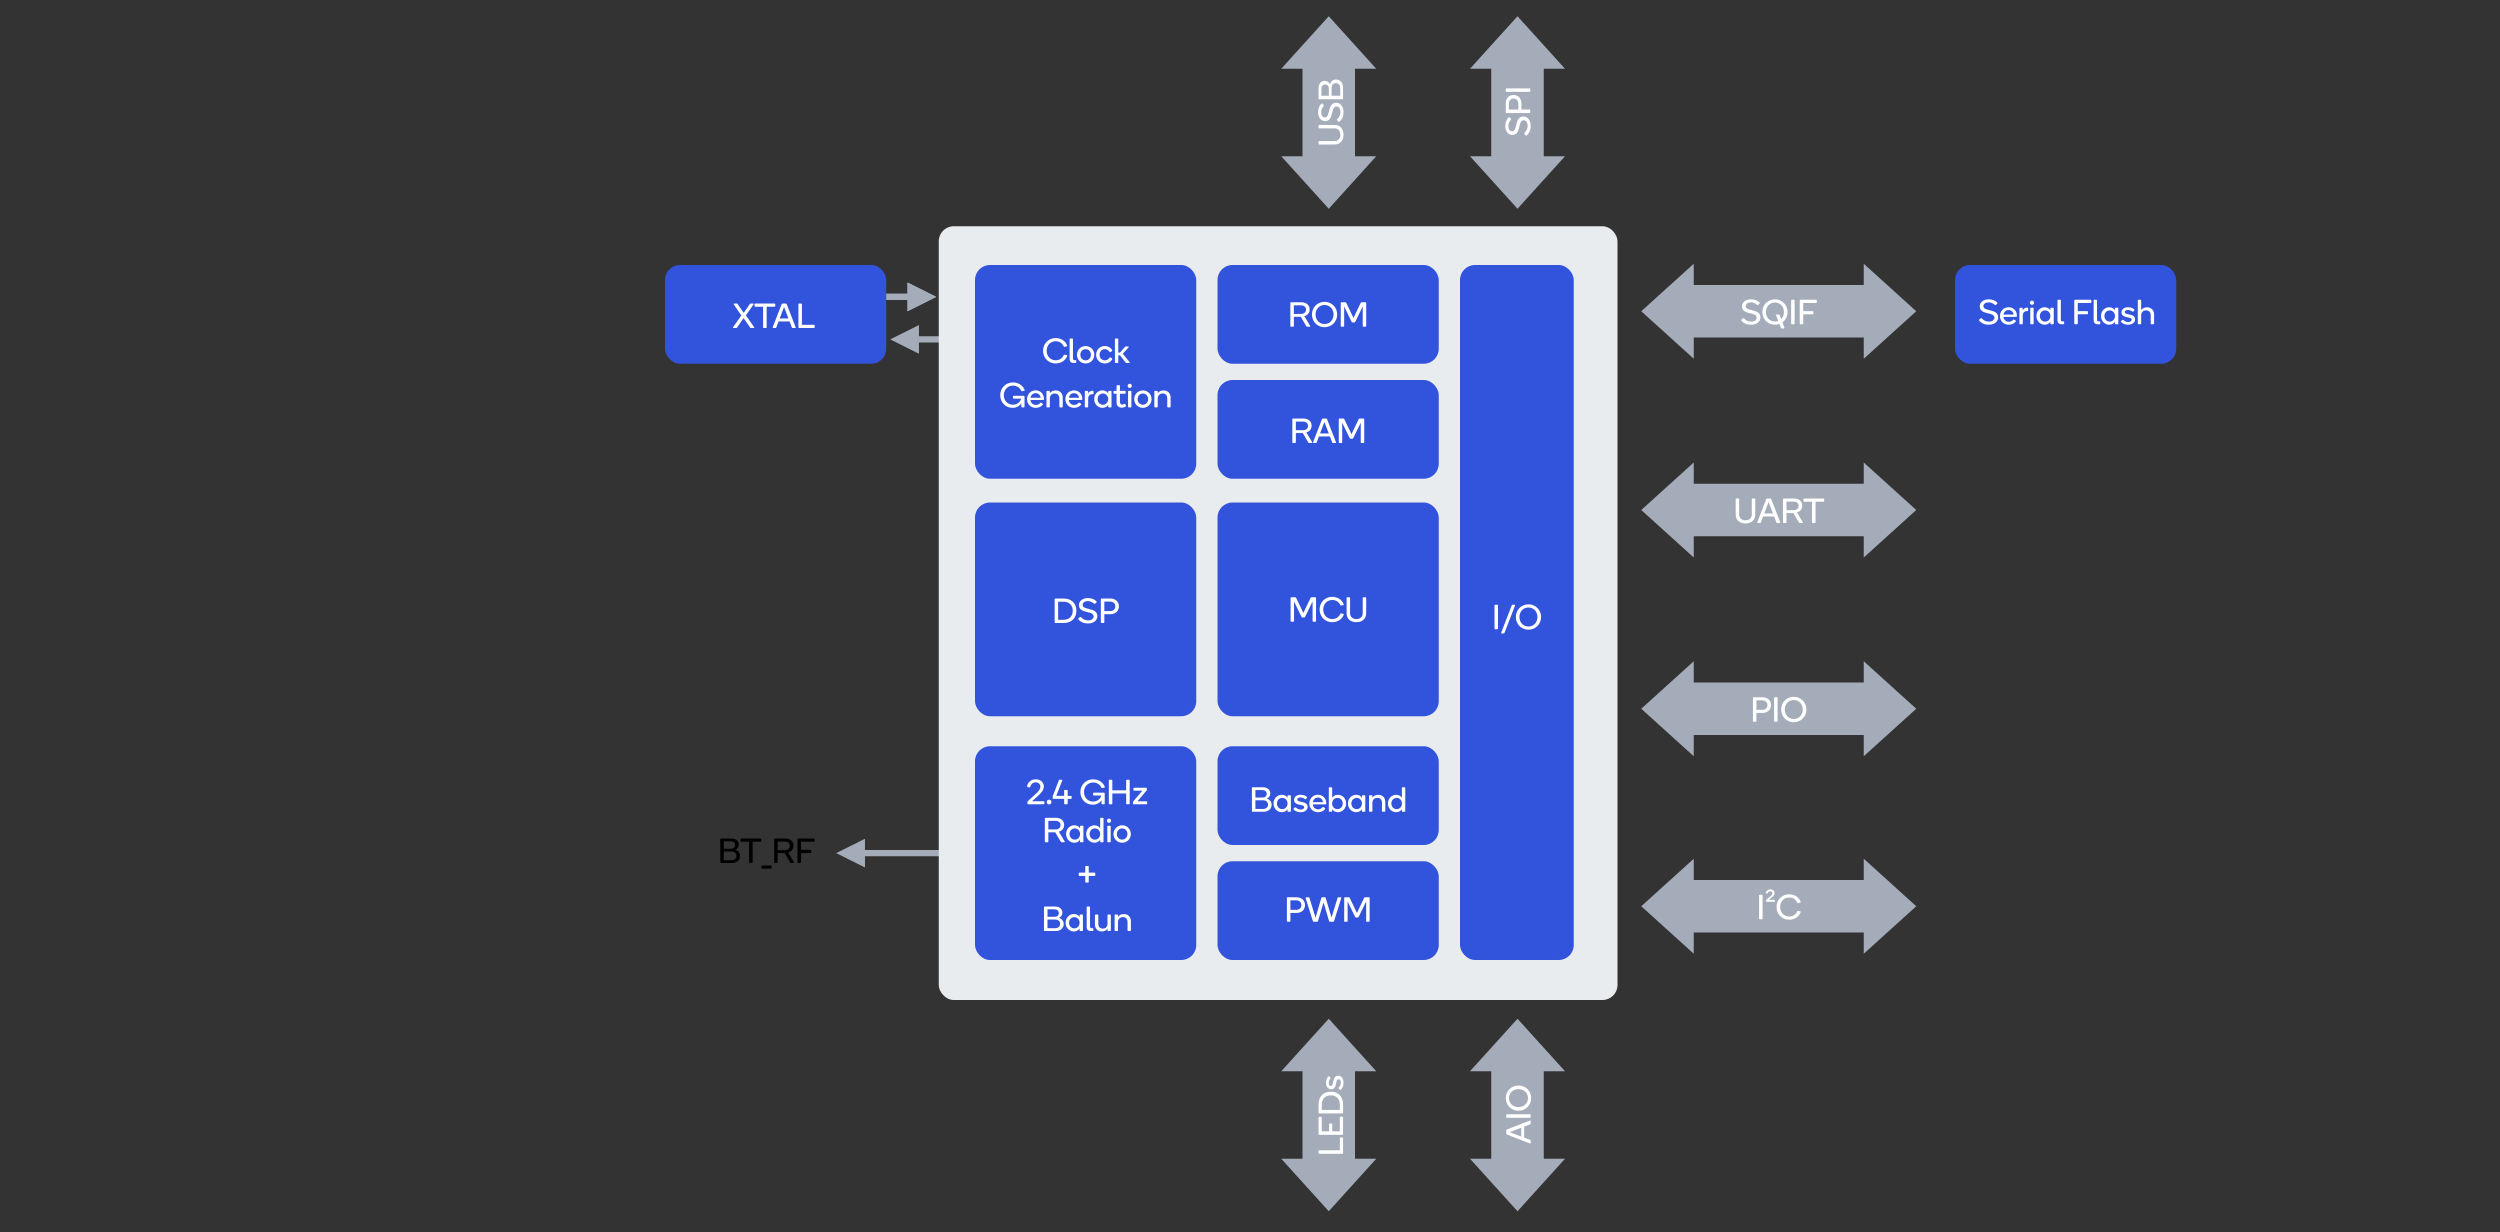 <?xml version="1.0" encoding="UTF-8"?>
<svg width="2000px" height="986px" viewBox="0 0 2000 986" version="1.1" xmlns="http://www.w3.org/2000/svg" xmlns:xlink="http://www.w3.org/1999/xlink">
    <rect x="0" y="0" width="2000" height="986" fill="#333333" stroke="none"/>
    <!-- Generator: Sketch 53.2 (72643) - https://sketchapp.com -->
    <title>CSRB534x Copy</title>
    <desc>Created with Sketch.</desc>
    <g id="CSRB534x-Copy" stroke="none" stroke-width="1" fill="none" fill-rule="evenodd">
        <g id="arrow-large" transform="translate(801.5, 273.5) rotate(180) translate(-801.5, -273.5) translate(706, 264)" fill="#A4ACBA">
            <g id="Rectangle-2">
                <rect id="Rectangle" x="10" y="9" width="165.839" height="5"></rect>
                <polygon id="Triangle" transform="translate(173.339, 11.5) rotate(-270) translate(-173.339, -11.5) " points="173.339 2.35367281e-14 184.839 23 161.839 23"></polygon>
                <polygon id="Triangle-Copy" transform="translate(11.5, 11.5) scale(-1, 1) rotate(-270) translate(-11.5, -11.5) " points="11.5 -2.83496888e-31 23 23 3.36158889e-16 23"></polygon>
            </g>
        </g>
        <g id="arrow-large" transform="translate(653.5, 239.5) rotate(180) translate(-653.5, -239.5) translate(558, 230)" fill="#A4ACBA">
            <g id="Rectangle-2">
                <rect id="Rectangle" x="10" y="9" width="165.839" height="5"></rect>
                <polygon id="Triangle" transform="translate(173.339, 11.5) rotate(-270) translate(-173.339, -11.5) " points="173.339 2.35367281e-14 184.839 23 161.839 23"></polygon>
                <polygon id="Triangle-Copy" transform="translate(11.5, 11.5) scale(-1, 1) rotate(-270) translate(-11.5, -11.5) " points="11.5 -2.83496888e-31 23 23 3.36158889e-16 23"></polygon>
            </g>
        </g>
        <g id="arrow-large" transform="translate(726.5, 684.5) rotate(180) translate(-726.5, -684.5) translate(665, 675)" fill="#A4ACBA">
            <g id="Rectangle-2">
                <rect id="Rectangle" x="10" y="9" width="100.032" height="5"></rect>
                <polygon id="Triangle" transform="translate(107.532, 11.5) rotate(-270) translate(-107.532, -11.5) " points="107.532 2.30926389e-14 119.032 23 96.032 23"></polygon>
                <polygon id="Triangle-Copy" transform="translate(11.5, 11.5) scale(-1, 1) rotate(-270) translate(-11.5, -11.5) " points="11.5 -2.83496888e-31 23 23 3.36158889e-16 23"></polygon>
            </g>
        </g>
        <rect id="WCD-Audio-Board-Container" fill="#E9ECEF" x="751" y="181" width="543" height="619" rx="12"></rect>
        <rect id="Rectangle-Copy-12" fill="#3253DC" x="780" y="212" width="177" height="171" rx="12"></rect>
        <g id="arrow-large" transform="translate(653.5, 239.5) rotate(180) translate(-653.5, -239.5) translate(558, 230)" fill="#A4ACBA">
            <g id="Rectangle-2">
                <rect id="Rectangle" x="10" y="9" width="165.839" height="5"></rect>
                <polygon id="Triangle" transform="translate(173.339, 11.5) rotate(-270) translate(-173.339, -11.5) " points="173.339 2.35367281e-14 184.839 23 161.839 23"></polygon>
                <polygon id="Triangle-Copy" transform="translate(11.5, 11.5) scale(-1, 1) rotate(-270) translate(-11.5, -11.5) " points="11.5 -2.83496888e-31 23 23 3.36158889e-16 23"></polygon>
            </g>
        </g>
        <rect id="Rectangle-Copy-13" fill="#3253DC" x="780" y="402" width="177" height="171" rx="12"></rect>
        <rect id="Rectangle-Copy-15" fill="#3253DC" x="974" y="402" width="177" height="171" rx="12"></rect>
        <rect id="Rectangle-Copy-20" fill="#3253DC" x="1168" y="212" width="91" height="556" rx="12"></rect>
        <rect id="Rectangle-Copy-14" fill="#3253DC" x="780" y="597" width="177" height="171" rx="12"></rect>
        <rect id="Rectangle-Copy-16" fill="#3253DC" x="974" y="212" width="177" height="79" rx="12"></rect>
        <rect id="Rectangle-Copy-21" fill="#3253DC" x="532" y="212" width="177" height="79" rx="12"></rect>
        <rect id="Rectangle-Copy-22" fill="#3253DC" x="1564" y="212" width="177" height="79" rx="12"></rect>
        <rect id="Rectangle-Copy-17" fill="#3253DC" x="974" y="304" width="177" height="79" rx="12"></rect>
        <path d="M844.519,290.774 C838.891,290.774 834.439,286.434 834.439,280.61 C834.439,274.786 838.891,270.446 844.519,270.446 C848.719,270.446 852.415,272.714 853.787,276.55 C853.871,276.774 853.815,277.026 853.479,277.082 L851.547,277.502 C851.183,277.558 851.071,277.334 850.987,277.11 C849.867,274.646 847.627,272.994 844.547,272.994 C840.347,272.994 837.323,276.298 837.323,280.61 C837.323,284.922 840.347,288.226 844.547,288.226 C847.627,288.226 849.867,286.574 850.987,284.11 C851.071,283.886 851.183,283.662 851.547,283.718 L853.479,284.138 C853.815,284.194 853.871,284.446 853.787,284.67 C852.415,288.506 848.719,290.774 844.519,290.774 Z M858.989,290.41 C856.889,290.41 855.685,289.318 855.685,287.162 L855.685,271.342 C855.685,271.062 855.937,270.81 856.217,270.81 L857.869,270.81 C858.177,270.81 858.373,271.062 858.373,271.342 L858.373,286.742 C858.373,287.61 858.821,288.142 859.773,288.142 L860.473,288.142 C860.753,288.142 861.005,288.31 861.005,288.646 L861.005,289.822 C861.005,290.27 860.641,290.41 860.361,290.41 L858.989,290.41 Z M861.559,283.802 C861.559,279.854 864.639,276.83 868.503,276.83 C872.367,276.83 875.447,279.854 875.447,283.802 C875.447,287.778 872.367,290.774 868.503,290.774 C864.639,290.774 861.559,287.778 861.559,283.802 Z M864.275,283.802 C864.275,286.294 866.039,288.282 868.503,288.282 C870.967,288.282 872.731,286.294 872.731,283.802 C872.731,281.282 870.967,279.322 868.503,279.322 C866.039,279.322 864.275,281.282 864.275,283.802 Z M889.749,287.526 C888.685,289.486 886.473,290.774 883.841,290.774 C879.949,290.774 876.897,287.778 876.897,283.802 C876.897,279.826 879.949,276.802 883.841,276.802 C886.473,276.802 888.685,278.118 889.749,280.078 C889.945,280.442 889.777,280.75 889.525,280.918 L888.489,281.59 C888.097,281.842 887.789,281.73 887.565,281.422 C886.669,280.078 885.521,279.322 883.869,279.322 C881.377,279.322 879.641,281.31 879.641,283.802 C879.641,286.294 881.377,288.282 883.869,288.282 C885.521,288.282 886.669,287.526 887.565,286.182 C887.789,285.874 888.125,285.734 888.489,285.986 L889.525,286.686 C889.777,286.854 889.945,287.162 889.749,287.526 Z M894.615,289.906 C894.615,290.186 894.391,290.41 894.111,290.41 L892.459,290.41 C892.151,290.41 891.927,290.186 891.927,289.906 L891.927,271.314 C891.927,271.034 892.151,270.81 892.459,270.81 L894.111,270.81 C894.391,270.81 894.615,271.034 894.615,271.314 L894.615,282.066 L896.015,282.066 L899.935,277.53 C900.131,277.278 900.299,277.194 900.551,277.194 L902.651,277.194 C903.015,277.194 903.127,277.53 902.903,277.838 L898.227,282.99 L903.687,289.738 C903.883,290.046 903.771,290.41 903.351,290.41 L901.307,290.41 C900.999,290.41 900.719,290.298 900.495,289.99 L895.959,284.25 L894.615,284.25 L894.615,289.906 Z M810.36,305.946 C814.616,305.946 818.368,308.242 819.768,312.05 C819.852,312.246 819.824,312.526 819.46,312.582 L817.556,313.002 C817.192,313.058 817.08,312.834 816.996,312.61 C815.82,310.118 813.524,308.494 810.36,308.494 C806.16,308.494 803.052,311.854 803.052,316.138 C803.052,320.506 806.104,323.754 810.36,323.754 C813.888,323.754 816.296,321.402 816.912,318.91 L810.92,318.91 C810.612,318.91 810.36,318.658 810.36,318.378 L810.36,317.146 C810.36,316.866 810.612,316.642 810.92,316.642 L819.096,316.642 C819.404,316.642 819.628,316.866 819.628,317.146 L819.628,325.378 C819.628,325.658 819.404,325.91 819.096,325.91 L817.612,325.91 C817.304,325.91 817.052,325.658 817.052,325.378 L817.052,322.578 C816.072,324.342 813.804,326.274 809.996,326.274 C804.396,326.274 800.168,321.934 800.168,316.11 C800.168,310.286 804.676,305.946 810.36,305.946 Z M828.47,312.302 C832.39,312.302 835.162,315.214 835.162,318.966 L835.162,319.47 C835.162,319.75 835.022,320.002 834.63,320.002 L824.382,320.002 C824.578,322.298 826.342,323.95 828.61,323.95 C830.318,323.95 831.382,323.222 832.222,322.27 C832.418,322.046 832.642,321.962 832.922,322.158 L834.154,322.97 C834.434,323.166 834.406,323.474 834.266,323.67 C833.146,325.182 831.27,326.274 828.554,326.274 C824.494,326.274 821.61,323.306 821.61,319.33 C821.61,315.438 824.494,312.302 828.47,312.302 Z M832.502,318.182 C832.222,315.886 830.542,314.542 828.498,314.542 C826.37,314.542 824.774,316.054 824.438,318.182 L832.502,318.182 Z M847.504,325.434 L847.504,318.77 C847.504,316.306 846.16,314.794 843.78,314.794 C841.4,314.794 839.86,316.418 839.86,318.77 L839.86,325.434 C839.86,325.714 839.608,325.91 839.356,325.91 L837.676,325.91 C837.396,325.91 837.172,325.686 837.172,325.406 L837.172,313.226 C837.172,312.918 837.396,312.694 837.676,312.694 L839.356,312.694 C839.608,312.694 839.86,312.918 839.86,313.198 L839.86,314.654 C840.616,313.338 842.296,312.33 844.508,312.33 C848.036,312.33 850.192,314.738 850.192,318.07 L850.192,325.434 C850.192,325.714 849.94,325.91 849.66,325.91 L848.036,325.91 C847.756,325.91 847.504,325.714 847.504,325.434 Z M859.146,312.302 C863.066,312.302 865.838,315.214 865.838,318.966 L865.838,319.47 C865.838,319.75 865.698,320.002 865.306,320.002 L855.058,320.002 C855.254,322.298 857.018,323.95 859.286,323.95 C860.994,323.95 862.058,323.222 862.898,322.27 C863.094,322.046 863.318,321.962 863.598,322.158 L864.83,322.97 C865.11,323.166 865.082,323.474 864.942,323.67 C863.822,325.182 861.946,326.274 859.23,326.274 C855.17,326.274 852.286,323.306 852.286,319.33 C852.286,315.438 855.17,312.302 859.146,312.302 Z M863.178,318.182 C862.898,315.886 861.218,314.542 859.174,314.542 C857.046,314.542 855.45,316.054 855.114,318.182 L863.178,318.182 Z M873.896,312.61 L874.316,312.61 C874.568,312.61 874.848,312.75 874.848,313.17 L874.848,314.822 C874.848,315.242 874.54,315.382 874.316,315.382 L873.756,315.382 C871.852,315.382 870.536,316.446 870.536,319.274 L870.536,325.434 C870.536,325.714 870.284,325.91 870.032,325.91 L868.352,325.91 C868.072,325.91 867.848,325.686 867.848,325.406 L867.848,313.226 C867.848,312.918 868.072,312.694 868.352,312.694 L869.92,312.694 C870.172,312.694 870.424,312.918 870.424,313.198 L870.424,314.822 C870.984,313.618 872.244,312.61 873.896,312.61 Z M875.346,319.274 C875.346,315.13 878.426,312.302 882.01,312.302 C884.082,312.302 885.79,313.366 886.518,314.794 L886.518,313.226 C886.518,312.918 886.77,312.694 887.05,312.694 L888.702,312.694 C888.982,312.694 889.206,312.918 889.206,313.226 L889.206,325.406 C889.206,325.686 888.982,325.91 888.702,325.91 L887.05,325.91 C886.77,325.91 886.518,325.686 886.518,325.406 L886.518,323.81 C885.762,325.238 884.082,326.274 881.982,326.274 C878.426,326.274 875.346,323.446 875.346,319.274 Z M878.09,319.302 C878.09,321.794 879.854,323.81 882.318,323.81 C884.754,323.81 886.546,321.794 886.546,319.302 C886.546,316.782 884.754,314.822 882.318,314.822 C879.854,314.822 878.09,316.782 878.09,319.302 Z M893.26,322.13 L893.26,314.962 L891.3,314.962 C891.048,314.962 890.824,314.71 890.824,314.43 L890.824,313.226 C890.824,312.918 891.048,312.694 891.3,312.694 L893.26,312.694 L893.26,308.69 C893.26,308.382 893.484,308.158 893.792,308.158 L895.444,308.158 C895.724,308.158 895.948,308.382 895.948,308.69 L895.948,312.694 L900.008,312.694 C900.288,312.694 900.512,312.918 900.512,313.226 L900.512,314.43 C900.512,314.71 900.288,314.962 900.008,314.962 L895.948,314.962 L895.948,321.598 C895.948,323.054 896.872,323.67 897.796,323.67 C898.216,323.67 898.72,323.558 899.252,323.25 C899.616,323.026 899.952,323.026 900.176,323.334 L900.764,324.258 C900.96,324.538 900.904,324.846 900.68,325.042 C899.896,325.742 898.72,326.134 897.348,326.134 C895.304,326.134 893.26,324.986 893.26,322.13 Z M903.782,310.37 C902.858,310.37 902.102,309.586 902.102,308.69 C902.102,307.766 902.858,306.982 903.782,306.982 C904.706,306.982 905.462,307.766 905.462,308.69 C905.462,309.586 904.706,310.37 903.782,310.37 Z M904.622,325.91 L902.97,325.91 C902.662,325.91 902.438,325.658 902.438,325.378 L902.438,313.226 C902.438,312.918 902.662,312.694 902.97,312.694 L904.622,312.694 C904.902,312.694 905.126,312.918 905.126,313.226 L905.126,325.378 C905.126,325.658 904.902,325.91 904.622,325.91 Z M907.36,319.302 C907.36,315.354 910.44,312.33 914.304,312.33 C918.168,312.33 921.248,315.354 921.248,319.302 C921.248,323.278 918.168,326.274 914.304,326.274 C910.44,326.274 907.36,323.278 907.36,319.302 Z M910.076,319.302 C910.076,321.794 911.84,323.782 914.304,323.782 C916.768,323.782 918.532,321.794 918.532,319.302 C918.532,316.782 916.768,314.822 914.304,314.822 C911.84,314.822 910.076,316.782 910.076,319.302 Z M933.814,325.434 L933.814,318.77 C933.814,316.306 932.47,314.794 930.09,314.794 C927.71,314.794 926.17,316.418 926.17,318.77 L926.17,325.434 C926.17,325.714 925.918,325.91 925.666,325.91 L923.986,325.91 C923.706,325.91 923.482,325.686 923.482,325.406 L923.482,313.226 C923.482,312.918 923.706,312.694 923.986,312.694 L925.666,312.694 C925.918,312.694 926.17,312.918 926.17,313.198 L926.17,314.654 C926.926,313.338 928.606,312.33 930.818,312.33 C934.346,312.33 936.502,314.738 936.502,318.07 L936.502,325.434 C936.502,325.714 936.25,325.91 935.97,325.91 L934.346,325.91 C934.066,325.91 933.814,325.714 933.814,325.434 Z" id="ClockGeneration" fill="#FFFFFF" fill-rule="nonzero"></path>
        <path d="M589.696,261.99 C589.528,262.242 589.304,262.41 588.912,262.41 L586.756,262.41 C586.336,262.41 586.252,262.046 586.42,261.794 L593.056,252.386 L586.952,243.426 C586.784,243.174 586.98,242.81 587.316,242.81 L589.388,242.81 C589.752,242.81 589.948,243.006 590.116,243.23 L594.988,250.314 L599.832,243.23 C599.972,243.006 600.196,242.81 600.56,242.81 L602.604,242.81 C602.996,242.81 603.108,243.174 602.912,243.426 L596.724,252.274 L603.36,261.794 C603.556,262.046 603.416,262.41 603.052,262.41 L600.784,262.41 C600.42,262.41 600.224,262.214 600.056,261.962 L594.848,254.486 L589.696,261.99 Z M603.634,244.854 L603.634,243.342 C603.634,243.062 603.83,242.81 604.138,242.81 L619.678,242.81 C619.958,242.81 620.21,243.062 620.21,243.342 L620.21,244.854 C620.21,245.134 619.958,245.386 619.678,245.386 L613.322,245.386 L613.322,261.878 C613.322,262.158 613.07,262.41 612.79,262.41 L610.998,262.41 C610.69,262.41 610.466,262.158 610.466,261.878 L610.466,245.386 L604.138,245.386 C603.83,245.386 603.634,245.134 603.634,244.854 Z M633.476,261.934 L631.656,257.146 L622.864,257.146 L621.072,261.934 C620.96,262.214 620.792,262.41 620.512,262.41 L618.58,262.41 C618.244,262.41 618.048,262.13 618.188,261.738 L625.328,243.314 C625.468,242.978 625.748,242.81 626.028,242.81 L628.632,242.81 C628.912,242.81 629.22,242.978 629.36,243.314 L636.5,261.71 C636.668,262.13 636.444,262.41 636.108,262.41 L634.036,262.41 C633.728,262.41 633.588,262.242 633.476,261.934 Z M627.176,245.75 L623.76,254.794 L630.76,254.794 L627.288,245.75 L627.176,245.75 Z M651.754,260.366 L651.754,261.878 C651.754,262.158 651.502,262.41 651.222,262.41 L639.238,262.41 C638.958,262.41 638.734,262.158 638.734,261.878 L638.734,243.342 C638.734,243.062 638.958,242.81 639.238,242.81 L640.974,242.81 C641.282,242.81 641.534,243.062 641.534,243.342 L641.534,259.834 L651.222,259.834 C651.502,259.834 651.754,260.086 651.754,260.366 Z" id="XTAL" fill="#FFFFFF" fill-rule="nonzero"></path>
        <path d="M584.917,670.81 C589.229,670.81 590.965,673.414 590.965,675.682 C590.965,677.726 589.845,679.21 588.193,679.882 C590.685,680.638 592.029,682.57 592.029,684.81 C592.029,687.722 589.845,690.41 585.561,690.41 L576.741,690.41 C576.461,690.41 576.237,690.186 576.237,689.878 L576.237,671.342 C576.237,671.062 576.461,670.81 576.741,670.81 L584.917,670.81 Z M588.081,676.046 C588.081,674.198 586.765,673.078 584.637,673.078 L579.037,673.078 L579.037,679.042 L584.637,679.042 C586.737,679.042 588.081,677.95 588.081,676.046 Z M585.281,681.226 L579.037,681.226 L579.037,688.142 L585.281,688.142 C587.297,688.142 589.145,686.938 589.145,684.67 C589.145,682.486 587.353,681.226 585.281,681.226 Z M592.415,672.854 L592.415,671.342 C592.415,671.062 592.611,670.81 592.919,670.81 L608.459,670.81 C608.739,670.81 608.991,671.062 608.991,671.342 L608.991,672.854 C608.991,673.134 608.739,673.386 608.459,673.386 L602.103,673.386 L602.103,689.878 C602.103,690.158 601.851,690.41 601.571,690.41 L599.779,690.41 C599.471,690.41 599.247,690.158 599.247,689.878 L599.247,673.386 L592.919,673.386 C592.611,673.386 592.415,673.134 592.415,672.854 Z M616.713,694.918 L609.741,694.918 C609.461,694.918 609.209,694.666 609.209,694.386 L609.209,692.93 C609.209,692.65 609.461,692.398 609.741,692.398 L616.713,692.398 C617.021,692.398 617.273,692.65 617.273,692.93 L617.273,694.386 C617.273,694.666 617.021,694.918 616.713,694.918 Z M634.907,690.41 L632.863,690.41 C632.471,690.41 632.275,690.242 632.051,689.878 L627.683,682.458 L622.139,682.458 L622.139,689.878 C622.139,690.158 621.887,690.41 621.607,690.41 L619.843,690.41 C619.563,690.41 619.339,690.158 619.339,689.878 L619.339,671.342 C619.339,671.062 619.535,670.81 619.843,670.81 L628.103,670.81 C632.219,670.81 634.795,673.19 634.795,676.522 C634.795,678.398 633.843,681.03 630.539,681.954 L635.243,689.794 C635.411,690.074 635.243,690.41 634.907,690.41 Z M627.963,680.134 C630.371,680.134 631.883,678.706 631.883,676.662 C631.883,674.646 630.371,673.274 627.963,673.274 L622.139,673.274 L622.139,680.134 L627.963,680.134 Z M648.985,680.442 L648.985,681.898 C648.985,682.178 648.761,682.43 648.453,682.43 L640.809,682.43 L640.809,689.878 C640.809,690.158 640.557,690.41 640.249,690.41 L638.513,690.41 C638.233,690.41 638.009,690.158 638.009,689.878 L638.009,671.342 C638.009,671.062 638.233,670.81 638.513,670.81 L651.141,670.81 C651.421,670.81 651.673,671.062 651.673,671.342 L651.673,672.854 C651.673,673.134 651.421,673.386 651.141,673.386 L640.809,673.386 L640.809,679.91 L648.453,679.91 C648.761,679.91 648.985,680.134 648.985,680.442 Z" id="BT_RF" fill="#000000" fill-rule="nonzero"></path>
        <path d="M1590.97,239.446 C1593.966,239.446 1596.318,240.538 1597.69,241.966 C1598.138,242.414 1597.97,242.778 1597.718,243.03 L1596.878,243.842 C1596.57,244.15 1596.178,244.178 1595.758,243.842 C1594.386,242.638 1592.846,241.882 1590.886,241.882 C1588.646,241.882 1586.742,242.974 1586.742,244.878 C1586.742,245.998 1587.274,246.978 1589.514,247.566 L1593.602,248.686 C1596.822,249.526 1598.53,251.178 1598.53,253.978 C1598.53,256.806 1596.122,259.774 1590.97,259.774 C1587.078,259.774 1584.614,258.094 1583.466,256.666 C1583.158,256.302 1583.102,255.826 1583.494,255.518 L1584.586,254.678 C1584.978,254.37 1585.342,254.538 1585.622,254.874 C1586.742,256.134 1588.506,257.31 1591.11,257.31 C1594.078,257.31 1595.534,255.77 1595.534,254.202 C1595.534,252.634 1594.498,251.738 1592.37,251.178 L1588.394,250.114 C1585.202,249.302 1583.802,247.482 1583.802,245.046 C1583.802,241.742 1586.826,239.446 1590.97,239.446 Z M1606.84,245.802 C1610.76,245.802 1613.532,248.714 1613.532,252.466 L1613.532,252.97 C1613.532,253.25 1613.392,253.502 1613,253.502 L1602.752,253.502 C1602.948,255.798 1604.712,257.45 1606.98,257.45 C1608.688,257.45 1609.752,256.722 1610.592,255.77 C1610.788,255.546 1611.012,255.462 1611.292,255.658 L1612.524,256.47 C1612.804,256.666 1612.776,256.974 1612.636,257.17 C1611.516,258.682 1609.64,259.774 1606.924,259.774 C1602.864,259.774 1599.98,256.806 1599.98,252.83 C1599.98,248.938 1602.864,245.802 1606.84,245.802 Z M1610.872,251.682 C1610.592,249.386 1608.912,248.042 1606.868,248.042 C1604.74,248.042 1603.144,249.554 1602.808,251.682 L1610.872,251.682 Z M1621.59,246.11 L1622.01,246.11 C1622.262,246.11 1622.542,246.25 1622.542,246.67 L1622.542,248.322 C1622.542,248.742 1622.234,248.882 1622.01,248.882 L1621.45,248.882 C1619.546,248.882 1618.23,249.946 1618.23,252.774 L1618.23,258.934 C1618.23,259.214 1617.978,259.41 1617.726,259.41 L1616.046,259.41 C1615.766,259.41 1615.542,259.186 1615.542,258.906 L1615.542,246.726 C1615.542,246.418 1615.766,246.194 1616.046,246.194 L1617.614,246.194 C1617.866,246.194 1618.118,246.418 1618.118,246.698 L1618.118,248.322 C1618.678,247.118 1619.938,246.11 1621.59,246.11 Z M1625.56,243.87 C1624.636,243.87 1623.88,243.086 1623.88,242.19 C1623.88,241.266 1624.636,240.482 1625.56,240.482 C1626.484,240.482 1627.24,241.266 1627.24,242.19 C1627.24,243.086 1626.484,243.87 1625.56,243.87 Z M1626.4,259.41 L1624.748,259.41 C1624.44,259.41 1624.216,259.158 1624.216,258.878 L1624.216,246.726 C1624.216,246.418 1624.44,246.194 1624.748,246.194 L1626.4,246.194 C1626.68,246.194 1626.904,246.418 1626.904,246.726 L1626.904,258.878 C1626.904,259.158 1626.68,259.41 1626.4,259.41 Z M1629.138,252.774 C1629.138,248.63 1632.218,245.802 1635.802,245.802 C1637.874,245.802 1639.582,246.866 1640.31,248.294 L1640.31,246.726 C1640.31,246.418 1640.562,246.194 1640.842,246.194 L1642.494,246.194 C1642.774,246.194 1642.998,246.418 1642.998,246.726 L1642.998,258.906 C1642.998,259.186 1642.774,259.41 1642.494,259.41 L1640.842,259.41 C1640.562,259.41 1640.31,259.186 1640.31,258.906 L1640.31,257.31 C1639.554,258.738 1637.874,259.774 1635.774,259.774 C1632.218,259.774 1629.138,256.946 1629.138,252.774 Z M1631.882,252.802 C1631.882,255.294 1633.646,257.31 1636.11,257.31 C1638.546,257.31 1640.338,255.294 1640.338,252.802 C1640.338,250.282 1638.546,248.322 1636.11,248.322 C1633.646,248.322 1631.882,250.282 1631.882,252.802 Z M1649.292,259.41 C1647.192,259.41 1645.988,258.318 1645.988,256.162 L1645.988,240.342 C1645.988,240.062 1646.24,239.81 1646.52,239.81 L1648.172,239.81 C1648.48,239.81 1648.676,240.062 1648.676,240.342 L1648.676,255.742 C1648.676,256.61 1649.124,257.142 1650.076,257.142 L1650.776,257.142 C1651.056,257.142 1651.308,257.31 1651.308,257.646 L1651.308,258.822 C1651.308,259.27 1650.944,259.41 1650.664,259.41 L1649.292,259.41 Z M1670.392,249.442 L1670.392,250.898 C1670.392,251.178 1670.168,251.43 1669.86,251.43 L1662.216,251.43 L1662.216,258.878 C1662.216,259.158 1661.964,259.41 1661.656,259.41 L1659.92,259.41 C1659.64,259.41 1659.416,259.158 1659.416,258.878 L1659.416,240.342 C1659.416,240.062 1659.64,239.81 1659.92,239.81 L1672.548,239.81 C1672.828,239.81 1673.08,240.062 1673.08,240.342 L1673.08,241.854 C1673.08,242.134 1672.828,242.386 1672.548,242.386 L1662.216,242.386 L1662.216,248.91 L1669.86,248.91 C1670.168,248.91 1670.392,249.134 1670.392,249.442 Z M1678.226,259.41 C1676.126,259.41 1674.922,258.318 1674.922,256.162 L1674.922,240.342 C1674.922,240.062 1675.174,239.81 1675.454,239.81 L1677.106,239.81 C1677.414,239.81 1677.61,240.062 1677.61,240.342 L1677.61,255.742 C1677.61,256.61 1678.058,257.142 1679.01,257.142 L1679.71,257.142 C1679.99,257.142 1680.242,257.31 1680.242,257.646 L1680.242,258.822 C1680.242,259.27 1679.878,259.41 1679.598,259.41 L1678.226,259.41 Z M1680.796,252.774 C1680.796,248.63 1683.876,245.802 1687.46,245.802 C1689.532,245.802 1691.24,246.866 1691.968,248.294 L1691.968,246.726 C1691.968,246.418 1692.22,246.194 1692.5,246.194 L1694.152,246.194 C1694.432,246.194 1694.656,246.418 1694.656,246.726 L1694.656,258.906 C1694.656,259.186 1694.432,259.41 1694.152,259.41 L1692.5,259.41 C1692.22,259.41 1691.968,259.186 1691.968,258.906 L1691.968,257.31 C1691.212,258.738 1689.532,259.774 1687.432,259.774 C1683.876,259.774 1680.796,256.946 1680.796,252.774 Z M1683.54,252.802 C1683.54,255.294 1685.304,257.31 1687.768,257.31 C1690.204,257.31 1691.996,255.294 1691.996,252.802 C1691.996,250.282 1690.204,248.322 1687.768,248.322 C1685.304,248.322 1683.54,250.282 1683.54,252.802 Z M1702.434,245.802 C1704.73,245.802 1706.466,246.614 1707.418,247.482 C1707.698,247.734 1707.698,248.098 1707.446,248.378 L1706.774,249.162 C1706.494,249.47 1706.13,249.414 1705.766,249.162 C1704.786,248.434 1703.666,247.958 1702.378,247.958 C1700.894,247.958 1699.802,248.63 1699.802,249.554 C1699.802,250.366 1700.362,250.898 1701.762,251.206 L1704.086,251.71 C1706.606,252.242 1708.09,253.306 1708.09,255.574 C1708.09,257.758 1706.074,259.774 1702.462,259.774 C1700.11,259.774 1698.374,258.962 1697.31,258.066 C1696.61,257.478 1696.666,256.974 1697.058,256.638 L1697.786,256.022 C1698.178,255.686 1698.514,255.882 1698.794,256.106 C1699.774,257.002 1701.006,257.646 1702.574,257.646 C1704.338,257.646 1705.318,256.778 1705.318,255.854 C1705.318,254.818 1704.646,254.426 1703.05,254.09 L1700.754,253.586 C1698.514,253.082 1697.226,251.906 1697.226,249.862 C1697.226,247.51 1699.298,245.802 1702.434,245.802 Z M1720.572,258.934 L1720.572,252.27 C1720.572,249.806 1719.228,248.294 1716.848,248.294 C1714.468,248.294 1712.928,249.918 1712.928,252.27 L1712.928,258.934 C1712.928,259.214 1712.676,259.41 1712.424,259.41 L1710.744,259.41 C1710.464,259.41 1710.24,259.186 1710.24,258.906 L1710.24,240.314 C1710.24,240.034 1710.464,239.81 1710.744,239.81 L1712.424,239.81 C1712.676,239.81 1712.928,240.006 1712.928,240.286 L1712.928,248.154 C1713.684,246.838 1715.364,245.83 1717.576,245.83 C1721.104,245.83 1723.26,248.238 1723.26,251.57 L1723.26,258.934 C1723.26,259.214 1723.008,259.41 1722.728,259.41 L1721.104,259.41 C1720.824,259.41 1720.572,259.214 1720.572,258.934 Z" id="SerialFlash" fill="#FFFFFF" fill-rule="nonzero"></path>
        <path d="M1047.851,261.41 L1045.807,261.41 C1045.415,261.41 1045.219,261.242 1044.995,260.878 L1040.627,253.458 L1035.083,253.458 L1035.083,260.878 C1035.083,261.158 1034.831,261.41 1034.551,261.41 L1032.787,261.41 C1032.507,261.41 1032.283,261.158 1032.283,260.878 L1032.283,242.342 C1032.283,242.062 1032.479,241.81 1032.787,241.81 L1041.047,241.81 C1045.163,241.81 1047.739,244.19 1047.739,247.522 C1047.739,249.398 1046.787,252.03 1043.483,252.954 L1048.187,260.794 C1048.355,261.074 1048.187,261.41 1047.851,261.41 Z M1040.907,251.134 C1043.315,251.134 1044.827,249.706 1044.827,247.662 C1044.827,245.646 1043.315,244.274 1040.907,244.274 L1035.083,244.274 L1035.083,251.134 L1040.907,251.134 Z M1069.741,251.61 C1069.741,257.434 1065.233,261.774 1059.633,261.774 C1054.033,261.774 1049.553,257.434 1049.553,251.61 C1049.553,245.786 1054.033,241.446 1059.633,241.446 C1065.233,241.446 1069.741,245.786 1069.741,251.61 Z M1066.829,251.61 C1066.829,247.298 1063.833,243.994 1059.633,243.994 C1055.433,243.994 1052.437,247.298 1052.437,251.61 C1052.437,255.922 1055.433,259.226 1059.633,259.226 C1063.833,259.226 1066.829,255.922 1066.829,251.61 Z M1083.427,257.994 L1082.055,257.994 C1081.719,257.994 1081.467,257.882 1081.299,257.49 L1075.335,245.17 L1075.335,260.878 C1075.335,261.186 1075.111,261.41 1074.831,261.41 L1073.095,261.41 C1072.815,261.41 1072.591,261.186 1072.591,260.878 L1072.591,242.342 C1072.591,242.062 1072.815,241.81 1073.095,241.81 L1076.259,241.81 C1076.567,241.81 1076.847,241.95 1077.015,242.286 L1082.783,254.354 L1088.551,242.286 C1088.719,241.95 1089.027,241.81 1089.335,241.81 L1092.415,241.81 C1092.695,241.81 1092.947,242.062 1092.947,242.342 L1092.947,260.878 C1092.947,261.186 1092.695,261.41 1092.415,261.41 L1090.707,261.41 C1090.399,261.41 1090.175,261.186 1090.175,260.878 L1090.175,245.17 L1084.183,257.49 C1084.015,257.882 1083.763,257.994 1083.427,257.994 Z" id="ROM" fill="#FFFFFF" fill-rule="nonzero"></path>
        <path d="M1049.433,354.41 L1047.389,354.41 C1046.997,354.41 1046.801,354.242 1046.577,353.878 L1042.209,346.458 L1036.665,346.458 L1036.665,353.878 C1036.665,354.158 1036.413,354.41 1036.133,354.41 L1034.369,354.41 C1034.089,354.41 1033.865,354.158 1033.865,353.878 L1033.865,335.342 C1033.865,335.062 1034.061,334.81 1034.369,334.81 L1042.629,334.81 C1046.745,334.81 1049.321,337.19 1049.321,340.522 C1049.321,342.398 1048.369,345.03 1045.065,345.954 L1049.769,353.794 C1049.937,354.074 1049.769,354.41 1049.433,354.41 Z M1042.489,344.134 C1044.897,344.134 1046.409,342.706 1046.409,340.662 C1046.409,338.646 1044.897,337.274 1042.489,337.274 L1036.665,337.274 L1036.665,344.134 L1042.489,344.134 Z M1065.751,353.934 L1063.931,349.146 L1055.139,349.146 L1053.347,353.934 C1053.235,354.214 1053.067,354.41 1052.787,354.41 L1050.855,354.41 C1050.519,354.41 1050.323,354.13 1050.463,353.738 L1057.603,335.314 C1057.743,334.978 1058.023,334.81 1058.303,334.81 L1060.907,334.81 C1061.187,334.81 1061.495,334.978 1061.635,335.314 L1068.775,353.71 C1068.943,354.13 1068.719,354.41 1068.383,354.41 L1066.311,354.41 C1066.003,354.41 1065.863,354.242 1065.751,353.934 Z M1059.451,337.75 L1056.035,346.794 L1063.035,346.794 L1059.563,337.75 L1059.451,337.75 Z M1081.845,350.994 L1080.473,350.994 C1080.137,350.994 1079.885,350.882 1079.717,350.49 L1073.753,338.17 L1073.753,353.878 C1073.753,354.186 1073.529,354.41 1073.249,354.41 L1071.513,354.41 C1071.233,354.41 1071.009,354.186 1071.009,353.878 L1071.009,335.342 C1071.009,335.062 1071.233,334.81 1071.513,334.81 L1074.677,334.81 C1074.985,334.81 1075.265,334.95 1075.433,335.286 L1081.201,347.354 L1086.969,335.286 C1087.137,334.95 1087.445,334.81 1087.753,334.81 L1090.833,334.81 C1091.113,334.81 1091.365,335.062 1091.365,335.342 L1091.365,353.878 C1091.365,354.186 1091.113,354.41 1090.833,354.41 L1089.125,354.41 C1088.817,354.41 1088.593,354.186 1088.593,353.878 L1088.593,338.17 L1082.601,350.49 C1082.433,350.882 1082.181,350.994 1081.845,350.994 Z" id="RAM" fill="#FFFFFF" fill-rule="nonzero"></path>
        <path d="M1043.315,493.994 L1041.943,493.994 C1041.607,493.994 1041.355,493.882 1041.187,493.49 L1035.223,481.17 L1035.223,496.878 C1035.223,497.186 1034.999,497.41 1034.719,497.41 L1032.983,497.41 C1032.703,497.41 1032.479,497.186 1032.479,496.878 L1032.479,478.342 C1032.479,478.062 1032.703,477.81 1032.983,477.81 L1036.147,477.81 C1036.455,477.81 1036.735,477.95 1036.903,478.286 L1042.671,490.354 L1048.439,478.286 C1048.607,477.95 1048.915,477.81 1049.223,477.81 L1052.303,477.81 C1052.583,477.81 1052.835,478.062 1052.835,478.342 L1052.835,496.878 C1052.835,497.186 1052.583,497.41 1052.303,497.41 L1050.595,497.41 C1050.287,497.41 1050.063,497.186 1050.063,496.878 L1050.063,481.17 L1044.071,493.49 C1043.903,493.882 1043.651,493.994 1043.315,493.994 Z M1065.765,497.774 C1060.137,497.774 1055.685,493.434 1055.685,487.61 C1055.685,481.786 1060.137,477.446 1065.765,477.446 C1069.965,477.446 1073.661,479.714 1075.033,483.55 C1075.117,483.774 1075.061,484.026 1074.725,484.082 L1072.793,484.502 C1072.429,484.558 1072.317,484.334 1072.233,484.11 C1071.113,481.646 1068.873,479.994 1065.793,479.994 C1061.593,479.994 1058.569,483.298 1058.569,487.61 C1058.569,491.922 1061.593,495.226 1065.793,495.226 C1068.873,495.226 1071.113,493.574 1072.233,491.11 C1072.317,490.886 1072.429,490.662 1072.793,490.718 L1074.725,491.138 C1075.061,491.194 1075.117,491.446 1075.033,491.67 C1073.661,495.506 1069.965,497.774 1065.765,497.774 Z M1092.947,490.578 C1092.947,495.366 1089.419,497.774 1085.107,497.774 C1080.795,497.774 1077.295,495.394 1077.295,490.606 L1077.295,478.342 C1077.295,478.062 1077.519,477.81 1077.799,477.81 L1079.535,477.81 C1079.843,477.81 1080.067,478.062 1080.067,478.342 L1080.067,490.494 C1080.067,493.49 1082.111,495.254 1085.107,495.254 C1088.075,495.254 1090.175,493.49 1090.175,490.494 L1090.175,478.342 C1090.175,478.062 1090.399,477.81 1090.707,477.81 L1092.415,477.81 C1092.695,477.81 1092.947,478.062 1092.947,478.342 L1092.947,490.578 Z" id="MCU" fill="#FFFFFF" fill-rule="nonzero"></path>
        <path d="M1197.871,503.41 L1196.107,503.41 C1195.827,503.41 1195.603,503.158 1195.603,502.878 L1195.603,484.342 C1195.603,484.062 1195.827,483.81 1196.107,483.81 L1197.871,483.81 C1198.151,483.81 1198.403,484.062 1198.403,484.342 L1198.403,502.878 C1198.403,503.158 1198.151,503.41 1197.871,503.41 Z M1209.401,484.258 C1209.513,483.978 1209.653,483.81 1210.017,483.81 L1211.669,483.81 C1212.061,483.81 1212.145,484.174 1212.033,484.454 L1203.577,506.35 C1203.465,506.63 1203.325,506.798 1202.961,506.798 L1201.309,506.798 C1200.917,506.798 1200.833,506.434 1200.945,506.154 L1209.401,484.258 Z M1232.859,493.61 C1232.859,499.434 1228.351,503.774 1222.751,503.774 C1217.151,503.774 1212.671,499.434 1212.671,493.61 C1212.671,487.786 1217.151,483.446 1222.751,483.446 C1228.351,483.446 1232.859,487.786 1232.859,493.61 Z M1229.947,493.61 C1229.947,489.298 1226.951,485.994 1222.751,485.994 C1218.551,485.994 1215.555,489.298 1215.555,493.61 C1215.555,497.922 1218.551,501.226 1222.751,501.226 C1226.951,501.226 1229.947,497.922 1229.947,493.61 Z" id="I/O" fill="#FFFFFF" fill-rule="nonzero"></path>
        <path d="M850.827,478.81 C857.323,478.81 861.103,482.758 861.103,488.61 C861.103,494.434 857.323,498.41 850.827,498.41 L844.219,498.41 C843.939,498.41 843.715,498.158 843.715,497.878 L843.715,479.342 C843.715,479.062 843.939,478.81 844.219,478.81 L850.827,478.81 Z M850.995,495.834 C855.251,495.834 858.191,493.062 858.191,488.61 C858.191,484.102 855.251,481.386 850.995,481.386 L846.515,481.386 L846.515,495.834 L850.995,495.834 Z M870.337,478.446 C873.333,478.446 875.685,479.538 877.057,480.966 C877.505,481.414 877.337,481.778 877.085,482.03 L876.245,482.842 C875.937,483.15 875.545,483.178 875.125,482.842 C873.753,481.638 872.213,480.882 870.253,480.882 C868.013,480.882 866.109,481.974 866.109,483.878 C866.109,484.998 866.641,485.978 868.881,486.566 L872.969,487.686 C876.189,488.526 877.897,490.178 877.897,492.978 C877.897,495.806 875.489,498.774 870.337,498.774 C866.445,498.774 863.981,497.094 862.833,495.666 C862.525,495.302 862.469,494.826 862.861,494.518 L863.953,493.678 C864.345,493.37 864.709,493.538 864.989,493.874 C866.109,495.134 867.873,496.31 870.477,496.31 C873.445,496.31 874.901,494.77 874.901,493.202 C874.901,491.634 873.865,490.738 871.737,490.178 L867.761,489.114 C864.569,488.302 863.169,486.482 863.169,484.046 C863.169,480.742 866.193,478.446 870.337,478.446 Z M883.463,497.878 C883.463,498.158 883.211,498.41 882.931,498.41 L881.167,498.41 C880.887,498.41 880.663,498.158 880.663,497.878 L880.663,479.342 C880.663,479.062 880.887,478.81 881.167,478.81 L888.223,478.81 C892.843,478.81 895.139,481.694 895.139,485.054 C895.111,488.442 892.843,491.354 888.223,491.354 L883.463,491.354 L883.463,497.878 Z M883.463,488.862 L888.083,488.862 C890.379,488.862 892.255,487.518 892.255,485.054 C892.255,482.618 890.379,481.274 888.083,481.274 L883.463,481.274 L883.463,488.862 Z" id="DSP" fill="#FFFFFF" fill-rule="nonzero"></path>
        <path d="M834.983,643.41 L822.495,643.41 C822.215,643.41 821.963,643.158 821.963,642.878 L821.963,641.702 C821.963,641.254 822.215,640.974 822.383,640.806 L828.179,635.514 C830.783,633.162 832.295,631.426 832.295,629.382 C832.295,627.198 830.587,625.854 828.487,625.854 C826.023,625.854 824.735,627.702 824.203,629.41 C824.063,629.858 823.755,630.082 823.335,629.942 L822.075,629.634 C821.767,629.55 821.599,629.214 821.655,628.878 C822.271,625.91 824.791,623.446 828.543,623.446 C832.295,623.446 835.067,625.742 835.067,629.242 C835.067,631.706 833.611,633.862 830.195,636.886 L825.631,641.002 L834.983,641.002 C835.263,641.002 835.487,641.226 835.487,641.506 L835.487,642.878 C835.487,643.158 835.263,643.41 834.983,643.41 Z M839.233,643.55 C838.169,643.55 837.357,642.71 837.357,641.674 C837.357,640.61 838.169,639.742 839.233,639.742 C840.325,639.742 841.165,640.61 841.165,641.674 C841.165,642.71 840.325,643.55 839.233,643.55 Z M842.335,636.522 L847.067,624.258 C847.179,623.978 847.319,623.81 847.683,623.81 L849.419,623.81 C849.811,623.81 849.895,624.174 849.783,624.454 L844.995,636.718 L851.323,636.718 L851.323,632.462 C851.323,632.182 851.575,631.93 851.855,631.93 L853.563,631.93 C853.871,631.93 854.123,632.182 854.123,632.462 L854.123,636.718 L856.783,636.718 C857.063,636.718 857.315,636.97 857.315,637.25 L857.315,638.566 C857.315,638.846 857.063,639.098 856.783,639.098 L854.123,639.098 L854.123,642.878 C854.123,643.158 853.871,643.41 853.563,643.41 L851.855,643.41 C851.575,643.41 851.323,643.158 851.323,642.878 L851.323,639.098 L842.671,639.098 C842.363,639.098 842.139,638.846 842.139,638.566 L842.139,637.418 C842.139,637.138 842.139,637.026 842.335,636.522 Z M874.495,623.446 C878.751,623.446 882.503,625.742 883.903,629.55 C883.987,629.746 883.959,630.026 883.595,630.082 L881.691,630.502 C881.327,630.558 881.215,630.334 881.131,630.11 C879.955,627.618 877.659,625.994 874.495,625.994 C870.295,625.994 867.187,629.354 867.187,633.638 C867.187,638.006 870.239,641.254 874.495,641.254 C878.023,641.254 880.431,638.902 881.047,636.41 L875.055,636.41 C874.747,636.41 874.495,636.158 874.495,635.878 L874.495,634.646 C874.495,634.366 874.747,634.142 875.055,634.142 L883.231,634.142 C883.539,634.142 883.763,634.366 883.763,634.646 L883.763,642.878 C883.763,643.158 883.539,643.41 883.231,643.41 L881.747,643.41 C881.439,643.41 881.187,643.158 881.187,642.878 L881.187,640.078 C880.207,641.842 877.939,643.774 874.131,643.774 C868.531,643.774 864.303,639.434 864.303,633.61 C864.303,627.786 868.811,623.446 874.495,623.446 Z M903.749,624.342 L903.749,642.878 C903.749,643.158 903.497,643.41 903.217,643.41 L901.481,643.41 C901.173,643.41 900.949,643.158 900.949,642.878 L900.949,634.786 L889.861,634.786 L889.861,642.878 C889.861,643.158 889.609,643.41 889.329,643.41 L887.565,643.41 C887.285,643.41 887.061,643.158 887.061,642.878 L887.061,624.342 C887.061,624.062 887.285,623.81 887.565,623.81 L889.329,623.81 C889.609,623.81 889.861,624.062 889.861,624.342 L889.861,632.266 L900.949,632.266 L900.949,624.342 C900.949,624.062 901.173,623.81 901.481,623.81 L903.217,623.81 C903.497,623.81 903.749,624.062 903.749,624.342 Z M917.183,632.49 L909.903,641.086 L917.267,641.086 C917.519,641.086 917.743,641.31 917.743,641.618 L917.743,642.906 C917.743,643.186 917.519,643.41 917.267,643.41 L906.851,643.41 C906.571,643.41 906.347,643.158 906.347,642.878 L906.347,641.758 C906.347,641.478 906.431,641.31 906.599,641.114 L913.907,632.518 L907.243,632.518 C906.963,632.518 906.711,632.266 906.711,631.986 L906.711,630.726 C906.711,630.446 906.963,630.194 907.243,630.194 L916.931,630.194 C917.183,630.194 917.435,630.446 917.435,630.726 L917.435,631.818 C917.435,632.126 917.351,632.294 917.183,632.49 Z M851.441,673.82 L849.397,673.82 C849.005,673.82 848.809,673.652 848.585,673.288 L844.217,665.868 L838.673,665.868 L838.673,673.288 C838.673,673.568 838.421,673.82 838.141,673.82 L836.377,673.82 C836.097,673.82 835.873,673.568 835.873,673.288 L835.873,654.752 C835.873,654.472 836.069,654.22 836.377,654.22 L844.637,654.22 C848.753,654.22 851.329,656.6 851.329,659.932 C851.329,661.808 850.377,664.44 847.073,665.364 L851.777,673.204 C851.945,673.484 851.777,673.82 851.441,673.82 Z M844.497,663.544 C846.905,663.544 848.417,662.116 848.417,660.072 C848.417,658.056 846.905,656.684 844.497,656.684 L838.673,656.684 L838.673,663.544 L844.497,663.544 Z M852.863,667.184 C852.863,663.04 855.943,660.212 859.527,660.212 C861.599,660.212 863.307,661.276 864.035,662.704 L864.035,661.136 C864.035,660.828 864.287,660.604 864.567,660.604 L866.219,660.604 C866.499,660.604 866.723,660.828 866.723,661.136 L866.723,673.316 C866.723,673.596 866.499,673.82 866.219,673.82 L864.567,673.82 C864.287,673.82 864.035,673.596 864.035,673.316 L864.035,671.72 C863.279,673.148 861.599,674.184 859.499,674.184 C855.943,674.184 852.863,671.356 852.863,667.184 Z M855.607,667.212 C855.607,669.704 857.371,671.72 859.835,671.72 C862.271,671.72 864.063,669.704 864.063,667.212 C864.063,664.692 862.271,662.732 859.835,662.732 C857.371,662.732 855.607,664.692 855.607,667.212 Z M868.957,667.212 C868.957,663.068 872.037,660.24 875.565,660.24 C877.665,660.24 879.373,661.276 880.129,662.676 L880.129,654.724 C880.129,654.444 880.381,654.22 880.661,654.22 L882.313,654.22 C882.593,654.22 882.817,654.444 882.817,654.724 L882.817,673.316 C882.817,673.596 882.593,673.82 882.313,673.82 L880.661,673.82 C880.381,673.82 880.129,673.596 880.129,673.316 L880.129,671.72 C879.317,673.148 877.693,674.184 875.593,674.184 C872.037,674.184 868.957,671.356 868.957,667.212 Z M871.701,667.212 C871.701,669.732 873.465,671.72 875.929,671.72 C878.393,671.72 880.157,669.732 880.157,667.212 C880.157,664.72 878.393,662.732 875.929,662.732 C873.465,662.732 871.701,664.72 871.701,667.212 Z M887.207,658.28 C886.283,658.28 885.527,657.496 885.527,656.6 C885.527,655.676 886.283,654.892 887.207,654.892 C888.131,654.892 888.887,655.676 888.887,656.6 C888.887,657.496 888.131,658.28 887.207,658.28 Z M888.047,673.82 L886.395,673.82 C886.087,673.82 885.863,673.568 885.863,673.288 L885.863,661.136 C885.863,660.828 886.087,660.604 886.395,660.604 L888.047,660.604 C888.327,660.604 888.551,660.828 888.551,661.136 L888.551,673.288 C888.551,673.568 888.327,673.82 888.047,673.82 Z M890.785,667.212 C890.785,663.264 893.865,660.24 897.729,660.24 C901.593,660.24 904.673,663.264 904.673,667.212 C904.673,671.188 901.593,674.184 897.729,674.184 C893.865,674.184 890.785,671.188 890.785,667.212 Z M893.501,667.212 C893.501,669.704 895.265,671.692 897.729,671.692 C900.193,671.692 901.957,669.704 901.957,667.212 C901.957,664.692 900.193,662.732 897.729,662.732 C895.265,662.732 893.501,664.692 893.501,667.212 Z M868.747,692.772 L870.455,692.772 C870.735,692.772 870.987,692.996 870.987,693.304 L870.987,698.092 L875.691,698.092 C875.971,698.092 876.223,698.344 876.223,698.624 L876.223,700.22 C876.223,700.528 875.971,700.752 875.691,700.752 L870.987,700.752 L870.987,705.568 C870.987,705.848 870.735,706.1 870.455,706.1 L868.747,706.1 C868.439,706.1 868.215,705.848 868.215,705.568 L868.215,700.752 L863.539,700.752 C863.259,700.752 863.007,700.528 863.007,700.22 L863.007,698.624 C863.007,698.344 863.259,698.092 863.539,698.092 L868.215,698.092 L868.215,693.304 C868.215,692.996 868.439,692.772 868.747,692.772 Z M843.867,725.22 C848.179,725.22 849.915,727.824 849.915,730.092 C849.915,732.136 848.795,733.62 847.143,734.292 C849.635,735.048 850.979,736.98 850.979,739.22 C850.979,742.132 848.795,744.82 844.511,744.82 L835.691,744.82 C835.411,744.82 835.187,744.596 835.187,744.288 L835.187,725.752 C835.187,725.472 835.411,725.22 835.691,725.22 L843.867,725.22 Z M847.031,730.456 C847.031,728.608 845.715,727.488 843.587,727.488 L837.987,727.488 L837.987,733.452 L843.587,733.452 C845.687,733.452 847.031,732.36 847.031,730.456 Z M844.231,735.636 L837.987,735.636 L837.987,742.552 L844.231,742.552 C846.247,742.552 848.095,741.348 848.095,739.08 C848.095,736.896 846.303,735.636 844.231,735.636 Z M852.485,738.184 C852.485,734.04 855.565,731.212 859.149,731.212 C861.221,731.212 862.929,732.276 863.657,733.704 L863.657,732.136 C863.657,731.828 863.909,731.604 864.189,731.604 L865.841,731.604 C866.121,731.604 866.345,731.828 866.345,732.136 L866.345,744.316 C866.345,744.596 866.121,744.82 865.841,744.82 L864.189,744.82 C863.909,744.82 863.657,744.596 863.657,744.316 L863.657,742.72 C862.901,744.148 861.221,745.184 859.121,745.184 C855.565,745.184 852.485,742.356 852.485,738.184 Z M855.229,738.212 C855.229,740.704 856.993,742.72 859.457,742.72 C861.893,742.72 863.685,740.704 863.685,738.212 C863.685,735.692 861.893,733.732 859.457,733.732 C856.993,733.732 855.229,735.692 855.229,738.212 Z M872.639,744.82 C870.539,744.82 869.335,743.728 869.335,741.572 L869.335,725.752 C869.335,725.472 869.587,725.22 869.867,725.22 L871.519,725.22 C871.827,725.22 872.023,725.472 872.023,725.752 L872.023,741.152 C872.023,742.02 872.471,742.552 873.423,742.552 L874.123,742.552 C874.403,742.552 874.655,742.72 874.655,743.056 L874.655,744.232 C874.655,744.68 874.291,744.82 874.011,744.82 L872.639,744.82 Z M878.653,732.108 L878.653,739.052 C878.653,741.376 879.885,742.888 882.265,742.888 C884.589,742.888 885.989,741.292 885.989,739.08 L885.989,732.108 C885.989,731.828 886.241,731.604 886.493,731.604 L888.145,731.604 C888.425,731.604 888.677,731.828 888.677,732.136 L888.677,744.316 C888.677,744.596 888.425,744.82 888.145,744.82 L886.493,744.82 C886.241,744.82 885.989,744.624 885.989,744.344 L885.989,742.86 C885.177,744.232 883.721,745.184 881.509,745.184 C878.065,745.184 875.965,742.916 875.965,739.528 L875.965,732.108 C875.965,731.828 876.217,731.604 876.497,731.604 L878.149,731.604 C878.429,731.604 878.653,731.828 878.653,732.108 Z M902.027,744.344 L902.027,737.68 C902.027,735.216 900.683,733.704 898.303,733.704 C895.923,733.704 894.383,735.328 894.383,737.68 L894.383,744.344 C894.383,744.624 894.131,744.82 893.879,744.82 L892.199,744.82 C891.919,744.82 891.695,744.596 891.695,744.316 L891.695,732.136 C891.695,731.828 891.919,731.604 892.199,731.604 L893.879,731.604 C894.131,731.604 894.383,731.828 894.383,732.108 L894.383,733.564 C895.139,732.248 896.819,731.24 899.031,731.24 C902.559,731.24 904.715,733.648 904.715,736.98 L904.715,744.344 C904.715,744.624 904.463,744.82 904.183,744.82 L902.559,744.82 C902.279,744.82 902.027,744.624 902.027,744.344 Z" id="2.4GHzRadio+Balun" fill="#FFFFFF" fill-rule="nonzero"></path>
        <g id="Group-2" transform="translate(974, 597)" fill="#3253DC">
            <rect id="Rectangle-Copy-18" x="0" y="0" width="177" height="79" rx="12"></rect>
            <rect id="Rectangle-Copy-19" x="0" y="92" width="177" height="79" rx="12"></rect>
        </g>
        <path d="M1010.206,629.81 C1014.518,629.81 1016.254,632.414 1016.254,634.682 C1016.254,636.726 1015.134,638.21 1013.482,638.882 C1015.974,639.638 1017.318,641.57 1017.318,643.81 C1017.318,646.722 1015.134,649.41 1010.85,649.41 L1002.03,649.41 C1001.75,649.41 1001.526,649.186 1001.526,648.878 L1001.526,630.342 C1001.526,630.062 1001.75,629.81 1002.03,629.81 L1010.206,629.81 Z M1013.37,635.046 C1013.37,633.198 1012.054,632.078 1009.926,632.078 L1004.326,632.078 L1004.326,638.042 L1009.926,638.042 C1012.026,638.042 1013.37,636.95 1013.37,635.046 Z M1010.57,640.226 L1004.326,640.226 L1004.326,647.142 L1010.57,647.142 C1012.586,647.142 1014.434,645.938 1014.434,643.67 C1014.434,641.486 1012.642,640.226 1010.57,640.226 Z M1018.824,642.774 C1018.824,638.63 1021.904,635.802 1025.488,635.802 C1027.56,635.802 1029.268,636.866 1029.996,638.294 L1029.996,636.726 C1029.996,636.418 1030.248,636.194 1030.528,636.194 L1032.18,636.194 C1032.46,636.194 1032.684,636.418 1032.684,636.726 L1032.684,648.906 C1032.684,649.186 1032.46,649.41 1032.18,649.41 L1030.528,649.41 C1030.248,649.41 1029.996,649.186 1029.996,648.906 L1029.996,647.31 C1029.24,648.738 1027.56,649.774 1025.46,649.774 C1021.904,649.774 1018.824,646.946 1018.824,642.774 Z M1021.568,642.802 C1021.568,645.294 1023.332,647.31 1025.796,647.31 C1028.232,647.31 1030.024,645.294 1030.024,642.802 C1030.024,640.282 1028.232,638.322 1025.796,638.322 C1023.332,638.322 1021.568,640.282 1021.568,642.802 Z M1040.462,635.802 C1042.758,635.802 1044.494,636.614 1045.446,637.482 C1045.726,637.734 1045.726,638.098 1045.474,638.378 L1044.802,639.162 C1044.522,639.47 1044.158,639.414 1043.794,639.162 C1042.814,638.434 1041.694,637.958 1040.406,637.958 C1038.922,637.958 1037.83,638.63 1037.83,639.554 C1037.83,640.366 1038.39,640.898 1039.79,641.206 L1042.114,641.71 C1044.634,642.242 1046.118,643.306 1046.118,645.574 C1046.118,647.758 1044.102,649.774 1040.49,649.774 C1038.138,649.774 1036.402,648.962 1035.338,648.066 C1034.638,647.478 1034.694,646.974 1035.086,646.638 L1035.814,646.022 C1036.206,645.686 1036.542,645.882 1036.822,646.106 C1037.802,647.002 1039.034,647.646 1040.602,647.646 C1042.366,647.646 1043.346,646.778 1043.346,645.854 C1043.346,644.818 1042.674,644.426 1041.078,644.09 L1038.782,643.586 C1036.542,643.082 1035.254,641.906 1035.254,639.862 C1035.254,637.51 1037.326,635.802 1040.462,635.802 Z M1054.316,635.802 C1058.236,635.802 1061.008,638.714 1061.008,642.466 L1061.008,642.97 C1061.008,643.25 1060.868,643.502 1060.476,643.502 L1050.228,643.502 C1050.424,645.798 1052.188,647.45 1054.456,647.45 C1056.164,647.45 1057.228,646.722 1058.068,645.77 C1058.264,645.546 1058.488,645.462 1058.768,645.658 L1060,646.47 C1060.28,646.666 1060.252,646.974 1060.112,647.17 C1058.992,648.682 1057.116,649.774 1054.4,649.774 C1050.34,649.774 1047.456,646.806 1047.456,642.83 C1047.456,638.938 1050.34,635.802 1054.316,635.802 Z M1058.348,641.682 C1058.068,639.386 1056.388,638.042 1054.344,638.042 C1052.216,638.042 1050.62,639.554 1050.284,641.682 L1058.348,641.682 Z M1065.734,638.238 C1066.49,636.838 1068.226,635.83 1070.326,635.83 C1073.854,635.83 1076.906,638.658 1076.906,642.802 C1076.906,646.946 1073.854,649.774 1070.27,649.774 C1068.226,649.774 1066.546,648.766 1065.734,647.338 L1065.734,648.906 C1065.734,649.186 1065.482,649.41 1065.202,649.41 L1063.578,649.41 C1063.27,649.41 1063.046,649.186 1063.046,648.906 L1063.046,630.314 C1063.046,630.034 1063.27,629.81 1063.578,629.81 L1065.23,629.81 C1065.51,629.81 1065.734,630.034 1065.734,630.314 L1065.734,638.238 Z M1065.706,642.802 C1065.706,645.322 1067.498,647.31 1069.934,647.31 C1072.398,647.31 1074.19,645.322 1074.19,642.802 C1074.19,640.31 1072.398,638.322 1069.934,638.322 C1067.498,638.322 1065.706,640.31 1065.706,642.802 Z M1078.356,642.774 C1078.356,638.63 1081.436,635.802 1085.02,635.802 C1087.092,635.802 1088.8,636.866 1089.528,638.294 L1089.528,636.726 C1089.528,636.418 1089.78,636.194 1090.06,636.194 L1091.712,636.194 C1091.992,636.194 1092.216,636.418 1092.216,636.726 L1092.216,648.906 C1092.216,649.186 1091.992,649.41 1091.712,649.41 L1090.06,649.41 C1089.78,649.41 1089.528,649.186 1089.528,648.906 L1089.528,647.31 C1088.772,648.738 1087.092,649.774 1084.992,649.774 C1081.436,649.774 1078.356,646.946 1078.356,642.774 Z M1081.1,642.802 C1081.1,645.294 1082.864,647.31 1085.328,647.31 C1087.764,647.31 1089.556,645.294 1089.556,642.802 C1089.556,640.282 1087.764,638.322 1085.328,638.322 C1082.864,638.322 1081.1,640.282 1081.1,642.802 Z M1105.566,648.934 L1105.566,642.27 C1105.566,639.806 1104.222,638.294 1101.842,638.294 C1099.462,638.294 1097.922,639.918 1097.922,642.27 L1097.922,648.934 C1097.922,649.214 1097.67,649.41 1097.418,649.41 L1095.738,649.41 C1095.458,649.41 1095.234,649.186 1095.234,648.906 L1095.234,636.726 C1095.234,636.418 1095.458,636.194 1095.738,636.194 L1097.418,636.194 C1097.67,636.194 1097.922,636.418 1097.922,636.698 L1097.922,638.154 C1098.678,636.838 1100.358,635.83 1102.57,635.83 C1106.098,635.83 1108.254,638.238 1108.254,641.57 L1108.254,648.934 C1108.254,649.214 1108.002,649.41 1107.722,649.41 L1106.098,649.41 C1105.818,649.41 1105.566,649.214 1105.566,648.934 Z M1110.348,642.802 C1110.348,638.658 1113.428,635.83 1116.956,635.83 C1119.056,635.83 1120.764,636.866 1121.52,638.266 L1121.52,630.314 C1121.52,630.034 1121.772,629.81 1122.052,629.81 L1123.704,629.81 C1123.984,629.81 1124.208,630.034 1124.208,630.314 L1124.208,648.906 C1124.208,649.186 1123.984,649.41 1123.704,649.41 L1122.052,649.41 C1121.772,649.41 1121.52,649.186 1121.52,648.906 L1121.52,647.31 C1120.708,648.738 1119.084,649.774 1116.984,649.774 C1113.428,649.774 1110.348,646.946 1110.348,642.802 Z M1113.092,642.802 C1113.092,645.322 1114.856,647.31 1117.32,647.31 C1119.784,647.31 1121.548,645.322 1121.548,642.802 C1121.548,640.31 1119.784,638.322 1117.32,638.322 C1114.856,638.322 1113.092,640.31 1113.092,642.802 Z" id="Baseband" fill="#FFFFFF" fill-rule="nonzero"></path>
        <path d="M1032.325,736.878 C1032.325,737.158 1032.073,737.41 1031.793,737.41 L1030.029,737.41 C1029.749,737.41 1029.525,737.158 1029.525,736.878 L1029.525,718.342 C1029.525,718.062 1029.749,717.81 1030.029,717.81 L1037.085,717.81 C1041.705,717.81 1044.001,720.694 1044.001,724.054 C1043.973,727.442 1041.705,730.354 1037.085,730.354 L1032.325,730.354 L1032.325,736.878 Z M1032.325,727.862 L1036.945,727.862 C1039.241,727.862 1041.117,726.518 1041.117,724.054 C1041.117,721.618 1039.241,720.274 1036.945,720.274 L1032.325,720.274 L1032.325,727.862 Z M1067.235,736.906 C1067.123,737.242 1066.731,737.41 1066.563,737.41 L1063.931,737.41 C1063.679,737.41 1063.343,737.242 1063.259,736.906 L1058.835,721.926 L1054.383,736.906 C1054.299,737.242 1053.963,737.41 1053.711,737.41 L1050.967,737.41 C1050.715,737.41 1050.407,737.242 1050.295,736.906 L1044.499,718.51 C1044.359,718.062 1044.667,717.81 1045.003,717.81 L1046.991,717.81 C1047.271,717.81 1047.467,718.034 1047.551,718.314 L1052.423,734.134 L1057.099,718.286 C1057.183,718.006 1057.351,717.81 1057.687,717.81 L1059.927,717.81 C1060.207,717.81 1060.459,718.034 1060.543,718.286 L1065.219,734.022 L1070.063,718.314 C1070.147,718.034 1070.315,717.81 1070.623,717.81 L1072.527,717.81 C1072.891,717.81 1073.171,718.006 1073.003,718.51 L1067.235,736.906 Z M1086.185,733.994 L1084.813,733.994 C1084.477,733.994 1084.225,733.882 1084.057,733.49 L1078.093,721.17 L1078.093,736.878 C1078.093,737.186 1077.869,737.41 1077.589,737.41 L1075.853,737.41 C1075.573,737.41 1075.349,737.186 1075.349,736.878 L1075.349,718.342 C1075.349,718.062 1075.573,717.81 1075.853,717.81 L1079.017,717.81 C1079.325,717.81 1079.605,717.95 1079.773,718.286 L1085.541,730.354 L1091.309,718.286 C1091.477,717.95 1091.785,717.81 1092.093,717.81 L1095.173,717.81 C1095.453,717.81 1095.705,718.062 1095.705,718.342 L1095.705,736.878 C1095.705,737.186 1095.453,737.41 1095.173,737.41 L1093.465,737.41 C1093.157,737.41 1092.933,737.186 1092.933,736.878 L1092.933,721.17 L1086.941,733.49 C1086.773,733.882 1086.521,733.994 1086.185,733.994 Z" id="PWM" fill="#FFFFFF" fill-rule="nonzero"></path>
        <g id="Group-3" transform="translate(1313, 211)" fill="#A4ACBA">
            <polygon id="Triangle" transform="translate(199, 38) rotate(-270) translate(-199, -38) " points="199 17 237 59 161 59"></polygon>
            <rect id="Rectangle" x="32" y="17" width="160" height="42"></rect>
            <polygon id="Triangle-Copy" transform="translate(21, 38) scale(-1, 1) rotate(-270) translate(-21, -38) " points="21 17 59 59 -17 59"></polygon>
        </g>
        <g id="Group-3-Copy" transform="translate(1313, 370)" fill="#A4ACBA">
            <polygon id="Triangle" transform="translate(199, 38) rotate(-270) translate(-199, -38) " points="199 17 237 59 161 59"></polygon>
            <rect id="Rectangle" x="32" y="17" width="160" height="42"></rect>
            <polygon id="Triangle-Copy" transform="translate(21, 38) scale(-1, 1) rotate(-270) translate(-21, -38) " points="21 17 59 59 -17 59"></polygon>
        </g>
        <g id="Group-3-Copy-2" transform="translate(1313, 529)" fill="#A4ACBA">
            <polygon id="Triangle" transform="translate(199, 38) rotate(-270) translate(-199, -38) " points="199 17 237 59 161 59"></polygon>
            <rect id="Rectangle" x="32" y="17" width="160" height="42"></rect>
            <polygon id="Triangle-Copy" transform="translate(21, 38) scale(-1, 1) rotate(-270) translate(-21, -38) " points="21 17 59 59 -17 59"></polygon>
        </g>
        <g id="Group-3-Copy-3" transform="translate(1313, 687)" fill="#A4ACBA">
            <polygon id="Triangle" transform="translate(199, 38) rotate(-270) translate(-199, -38) " points="199 17 237 59 161 59"></polygon>
            <rect id="Rectangle" x="32" y="17" width="160" height="42"></rect>
            <polygon id="Triangle-Copy" transform="translate(21, 38) scale(-1, 1) rotate(-270) translate(-21, -38) " points="21 17 59 59 -17 59"></polygon>
        </g>
        <path d="M1400.78,239.446 C1403.776,239.446 1406.128,240.538 1407.5,241.966 C1407.948,242.414 1407.78,242.778 1407.528,243.03 L1406.688,243.842 C1406.38,244.15 1405.988,244.178 1405.568,243.842 C1404.196,242.638 1402.656,241.882 1400.696,241.882 C1398.456,241.882 1396.552,242.974 1396.552,244.878 C1396.552,245.998 1397.084,246.978 1399.324,247.566 L1403.412,248.686 C1406.632,249.526 1408.34,251.178 1408.34,253.978 C1408.34,256.806 1405.932,259.774 1400.78,259.774 C1396.888,259.774 1394.424,258.094 1393.276,256.666 C1392.968,256.302 1392.912,255.826 1393.304,255.518 L1394.396,254.678 C1394.788,254.37 1395.152,254.538 1395.432,254.874 C1396.552,256.134 1398.316,257.31 1400.92,257.31 C1403.888,257.31 1405.344,255.77 1405.344,254.202 C1405.344,252.634 1404.308,251.738 1402.18,251.178 L1398.204,250.114 C1395.012,249.302 1393.612,247.482 1393.612,245.046 C1393.612,241.742 1396.636,239.446 1400.78,239.446 Z M1427.514,261.958 C1427.71,262.49 1427.402,262.77 1426.982,262.77 L1425.498,262.77 C1425.078,262.77 1424.854,262.574 1424.742,262.266 L1423.538,259.13 C1422.418,259.55 1421.214,259.774 1419.954,259.774 C1414.354,259.774 1409.874,255.434 1409.874,249.61 C1409.874,243.786 1414.354,239.446 1419.954,239.446 C1425.554,239.446 1430.062,243.786 1430.062,249.61 C1430.062,253.11 1428.438,256.05 1425.946,257.87 L1427.514,261.958 Z M1427.15,249.61 C1427.15,245.298 1424.154,241.994 1419.954,241.994 C1415.754,241.994 1412.758,245.298 1412.758,249.61 C1412.758,253.922 1415.754,257.226 1419.954,257.226 C1420.906,257.226 1421.802,257.058 1422.614,256.75 L1420.934,252.382 C1420.738,251.85 1421.074,251.57 1421.494,251.57 L1422.894,251.57 C1423.398,251.57 1423.622,251.822 1423.734,252.102 L1424.938,255.238 C1426.338,253.866 1427.15,251.878 1427.15,249.61 Z M1435.18,259.41 L1433.416,259.41 C1433.136,259.41 1432.912,259.158 1432.912,258.878 L1432.912,240.342 C1432.912,240.062 1433.136,239.81 1433.416,239.81 L1435.18,239.81 C1435.46,239.81 1435.712,240.062 1435.712,240.342 L1435.712,258.878 C1435.712,259.158 1435.46,259.41 1435.18,259.41 Z M1450.77,249.442 L1450.77,250.898 C1450.77,251.178 1450.546,251.43 1450.238,251.43 L1442.594,251.43 L1442.594,258.878 C1442.594,259.158 1442.342,259.41 1442.034,259.41 L1440.298,259.41 C1440.018,259.41 1439.794,259.158 1439.794,258.878 L1439.794,240.342 C1439.794,240.062 1440.018,239.81 1440.298,239.81 L1452.926,239.81 C1453.206,239.81 1453.458,240.062 1453.458,240.342 L1453.458,241.854 C1453.458,242.134 1453.206,242.386 1452.926,242.386 L1442.594,242.386 L1442.594,248.91 L1450.238,248.91 C1450.546,248.91 1450.77,249.134 1450.77,249.442 Z" id="SQIF" fill="#FFFFFF" fill-rule="nonzero"></path>
        <g id="Group-3" transform="translate(1214, 90) rotate(-90) translate(-1214, -90) translate(1145, 52)" fill="#A4ACBA">
            <polygon id="Triangle" transform="translate(125, 38) rotate(-270) translate(-125, -38) " points="125 17 163 59 87 59"></polygon>
            <rect id="Rectangle" x="20" y="17" width="100" height="42"></rect>
            <polygon id="Triangle-Copy" transform="translate(13, 38) scale(-1, 1) rotate(-270) translate(-13, -38) " points="13 17 51 59 -25 59"></polygon>
        </g>
        <g id="Group-3-Copy-5" transform="translate(1214, 892) rotate(-90) translate(-1214, -892) translate(1145, 854)" fill="#A4ACBA">
            <polygon id="Triangle" transform="translate(125, 38) rotate(-270) translate(-125, -38) " points="125 17 163 59 87 59"></polygon>
            <rect id="Rectangle" x="20" y="17" width="100" height="42"></rect>
            <polygon id="Triangle-Copy" transform="translate(13, 38) scale(-1, 1) rotate(-270) translate(-13, -38) " points="13 17 51 59 -25 59"></polygon>
        </g>
        <g id="Group-3-Copy-4" transform="translate(1063, 90) rotate(-90) translate(-1063, -90) translate(994, 52)" fill="#A4ACBA">
            <polygon id="Triangle" transform="translate(125, 38) rotate(-270) translate(-125, -38) " points="125 17 163 59 87 59"></polygon>
            <rect id="Rectangle" x="20" y="17" width="100" height="42"></rect>
            <polygon id="Triangle-Copy" transform="translate(13, 38) scale(-1, 1) rotate(-270) translate(-13, -38) " points="13 17 51 59 -25 59"></polygon>
        </g>
        <g id="Group-3-Copy-6" transform="translate(1063, 892) rotate(-90) translate(-1063, -892) translate(994, 854)" fill="#A4ACBA">
            <polygon id="Triangle" transform="translate(125, 38) rotate(-270) translate(-125, -38) " points="125 17 163 59 87 59"></polygon>
            <rect id="Rectangle" x="20" y="17" width="100" height="42"></rect>
            <polygon id="Triangle-Copy" transform="translate(13, 38) scale(-1, 1) rotate(-270) translate(-13, -38) " points="13 17 51 59 -25 59"></polygon>
        </g>
        <path d="M1203.249,79.446 C1206.245,79.446 1208.597,80.538 1209.969,81.966 C1210.417,82.414 1210.249,82.778 1209.997,83.03 L1209.157,83.842 C1208.849,84.15 1208.457,84.178 1208.037,83.842 C1206.665,82.638 1205.125,81.882 1203.165,81.882 C1200.925,81.882 1199.021,82.974 1199.021,84.878 C1199.021,85.998 1199.553,86.978 1201.793,87.566 L1205.881,88.686 C1209.101,89.526 1210.809,91.178 1210.809,93.978 C1210.809,96.806 1208.401,99.774 1203.249,99.774 C1199.357,99.774 1196.893,98.094 1195.745,96.666 C1195.437,96.302 1195.381,95.826 1195.773,95.518 L1196.865,94.678 C1197.257,94.37 1197.621,94.538 1197.901,94.874 C1199.021,96.134 1200.785,97.31 1203.389,97.31 C1206.357,97.31 1207.813,95.77 1207.813,94.202 C1207.813,92.634 1206.777,91.738 1204.649,91.178 L1200.673,90.114 C1197.481,89.302 1196.081,87.482 1196.081,85.046 C1196.081,81.742 1199.105,79.446 1203.249,79.446 Z M1216.375,98.878 C1216.375,99.158 1216.123,99.41 1215.843,99.41 L1214.079,99.41 C1213.799,99.41 1213.575,99.158 1213.575,98.878 L1213.575,80.342 C1213.575,80.062 1213.799,79.81 1214.079,79.81 L1221.135,79.81 C1225.755,79.81 1228.051,82.694 1228.051,86.054 C1228.023,89.442 1225.755,92.354 1221.135,92.354 L1216.375,92.354 L1216.375,98.878 Z M1216.375,89.862 L1220.995,89.862 C1223.291,89.862 1225.167,88.518 1225.167,86.054 C1225.167,83.618 1223.291,82.274 1220.995,82.274 L1216.375,82.274 L1216.375,89.862 Z M1232.777,99.41 L1231.013,99.41 C1230.733,99.41 1230.509,99.158 1230.509,98.878 L1230.509,80.342 C1230.509,80.062 1230.733,79.81 1231.013,79.81 L1232.777,79.81 C1233.057,79.81 1233.309,80.062 1233.309,80.342 L1233.309,98.878 C1233.309,99.158 1233.057,99.41 1232.777,99.41 Z" id="SPI" fill="#FFFFFF" fill-rule="nonzero" transform="translate(1214.403, 89.61) rotate(-90) translate(-1214.403, -89.61) "></path>
        <path d="M1206.903,900.934 L1205.083,896.146 L1196.291,896.146 L1194.499,900.934 C1194.387,901.214 1194.219,901.41 1193.939,901.41 L1192.007,901.41 C1191.671,901.41 1191.475,901.13 1191.615,900.738 L1198.755,882.314 C1198.895,881.978 1199.175,881.81 1199.455,881.81 L1202.059,881.81 C1202.339,881.81 1202.647,881.978 1202.787,882.314 L1209.927,900.71 C1210.095,901.13 1209.871,901.41 1209.535,901.41 L1207.463,901.41 C1207.155,901.41 1207.015,901.242 1206.903,900.934 Z M1200.603,884.75 L1197.187,893.794 L1204.187,893.794 L1200.715,884.75 L1200.603,884.75 Z M1214.429,901.41 L1212.665,901.41 C1212.385,901.41 1212.161,901.158 1212.161,900.878 L1212.161,882.342 C1212.161,882.062 1212.385,881.81 1212.665,881.81 L1214.429,881.81 C1214.709,881.81 1214.961,882.062 1214.961,882.342 L1214.961,900.878 C1214.961,901.158 1214.709,901.41 1214.429,901.41 Z M1237.999,891.61 C1237.999,897.434 1233.491,901.774 1227.891,901.774 C1222.291,901.774 1217.811,897.434 1217.811,891.61 C1217.811,885.786 1222.291,881.446 1227.891,881.446 C1233.491,881.446 1237.999,885.786 1237.999,891.61 Z M1235.087,891.61 C1235.087,887.298 1232.091,883.994 1227.891,883.994 C1223.691,883.994 1220.695,887.298 1220.695,891.61 C1220.695,895.922 1223.691,899.226 1227.891,899.226 C1232.091,899.226 1235.087,895.922 1235.087,891.61 Z" id="AIO" fill="#FFFFFF" fill-rule="nonzero" transform="translate(1214.784, 891.61) rotate(-90) translate(-1214.784, -891.61) "></path>
        <path d="M1054.307,92.578 C1054.307,97.366 1050.779,99.774 1046.467,99.774 C1042.155,99.774 1038.655,97.394 1038.655,92.606 L1038.655,80.342 C1038.655,80.062 1038.879,79.81 1039.159,79.81 L1040.895,79.81 C1041.203,79.81 1041.427,80.062 1041.427,80.342 L1041.427,92.494 C1041.427,95.49 1043.471,97.254 1046.467,97.254 C1049.435,97.254 1051.535,95.49 1051.535,92.494 L1051.535,80.342 C1051.535,80.062 1051.759,79.81 1052.067,79.81 L1053.775,79.81 C1054.055,79.81 1054.307,80.062 1054.307,80.342 L1054.307,92.578 Z M1064.521,79.446 C1067.517,79.446 1069.869,80.538 1071.241,81.966 C1071.689,82.414 1071.521,82.778 1071.269,83.03 L1070.429,83.842 C1070.121,84.15 1069.729,84.178 1069.309,83.842 C1067.937,82.638 1066.397,81.882 1064.437,81.882 C1062.197,81.882 1060.293,82.974 1060.293,84.878 C1060.293,85.998 1060.825,86.978 1063.065,87.566 L1067.153,88.686 C1070.373,89.526 1072.081,91.178 1072.081,93.978 C1072.081,96.806 1069.673,99.774 1064.521,99.774 C1060.629,99.774 1058.165,98.094 1057.017,96.666 C1056.709,96.302 1056.653,95.826 1057.045,95.518 L1058.137,94.678 C1058.529,94.37 1058.893,94.538 1059.173,94.874 C1060.293,96.134 1062.057,97.31 1064.661,97.31 C1067.629,97.31 1069.085,95.77 1069.085,94.202 C1069.085,92.634 1068.049,91.738 1065.921,91.178 L1061.945,90.114 C1058.753,89.302 1057.353,87.482 1057.353,85.046 C1057.353,81.742 1060.377,79.446 1064.521,79.446 Z M1083.527,79.81 C1087.839,79.81 1089.575,82.414 1089.575,84.682 C1089.575,86.726 1088.455,88.21 1086.803,88.882 C1089.295,89.638 1090.639,91.57 1090.639,93.81 C1090.639,96.722 1088.455,99.41 1084.171,99.41 L1075.351,99.41 C1075.071,99.41 1074.847,99.186 1074.847,98.878 L1074.847,80.342 C1074.847,80.062 1075.071,79.81 1075.351,79.81 L1083.527,79.81 Z M1086.691,85.046 C1086.691,83.198 1085.375,82.078 1083.247,82.078 L1077.647,82.078 L1077.647,88.042 L1083.247,88.042 C1085.347,88.042 1086.691,86.95 1086.691,85.046 Z M1083.891,90.226 L1077.647,90.226 L1077.647,97.142 L1083.891,97.142 C1085.907,97.142 1087.755,95.938 1087.755,93.67 C1087.755,91.486 1085.963,90.226 1083.891,90.226 Z" id="USB" fill="#FFFFFF" fill-rule="nonzero" transform="translate(1064.647, 89.61) rotate(-90) translate(-1064.647, -89.61) "></path>
        <path d="M1046.624,899.366 L1046.624,900.878 C1046.624,901.158 1046.372,901.41 1046.092,901.41 L1034.108,901.41 C1033.828,901.41 1033.604,901.158 1033.604,900.878 L1033.604,882.342 C1033.604,882.062 1033.828,881.81 1034.108,881.81 L1035.844,881.81 C1036.152,881.81 1036.404,882.062 1036.404,882.342 L1036.404,898.834 L1046.092,898.834 C1046.372,898.834 1046.624,899.086 1046.624,899.366 Z M1049.278,881.81 L1062.606,881.81 C1062.886,881.81 1063.138,882.062 1063.138,882.342 L1063.138,883.854 C1063.138,884.134 1062.886,884.386 1062.606,884.386 L1051.574,884.386 L1051.574,890.266 L1057.258,890.266 C1057.566,890.266 1057.79,890.49 1057.79,890.798 L1057.79,892.226 C1057.79,892.534 1057.566,892.786 1057.258,892.786 L1051.574,892.786 L1051.574,898.834 L1062.718,898.834 C1062.998,898.834 1063.25,899.086 1063.25,899.366 L1063.25,900.878 C1063.25,901.158 1062.998,901.41 1062.718,901.41 L1049.278,901.41 C1048.998,901.41 1048.774,901.158 1048.774,900.878 L1048.774,882.342 C1048.774,882.062 1048.998,881.81 1049.278,881.81 Z M1072.988,881.81 C1079.484,881.81 1083.264,885.758 1083.264,891.61 C1083.264,897.434 1079.484,901.41 1072.988,901.41 L1066.38,901.41 C1066.1,901.41 1065.876,901.158 1065.876,900.878 L1065.876,882.342 C1065.876,882.062 1066.1,881.81 1066.38,881.81 L1072.988,881.81 Z M1073.156,898.834 C1077.412,898.834 1080.352,896.062 1080.352,891.61 C1080.352,887.102 1077.412,884.386 1073.156,884.386 L1068.676,884.386 L1068.676,898.834 L1073.156,898.834 Z M1090.398,887.802 C1092.694,887.802 1094.43,888.614 1095.382,889.482 C1095.662,889.734 1095.662,890.098 1095.41,890.378 L1094.738,891.162 C1094.458,891.47 1094.094,891.414 1093.73,891.162 C1092.75,890.434 1091.63,889.958 1090.342,889.958 C1088.858,889.958 1087.766,890.63 1087.766,891.554 C1087.766,892.366 1088.326,892.898 1089.726,893.206 L1092.05,893.71 C1094.57,894.242 1096.054,895.306 1096.054,897.574 C1096.054,899.758 1094.038,901.774 1090.426,901.774 C1088.074,901.774 1086.338,900.962 1085.274,900.066 C1084.574,899.478 1084.63,898.974 1085.022,898.638 L1085.75,898.022 C1086.142,897.686 1086.478,897.882 1086.758,898.106 C1087.738,899.002 1088.97,899.646 1090.538,899.646 C1092.302,899.646 1093.282,898.778 1093.282,897.854 C1093.282,896.818 1092.61,896.426 1091.014,896.09 L1088.718,895.586 C1086.478,895.082 1085.19,893.906 1085.19,891.862 C1085.19,889.51 1087.262,887.802 1090.398,887.802 Z" id="LEDs" fill="#FFFFFF" fill-rule="nonzero" transform="translate(1064.829, 891.792) rotate(-90) translate(-1064.829, -891.792) "></path>
        <path d="M1404.21,411.578 C1404.21,416.366 1400.682,418.774 1396.37,418.774 C1392.058,418.774 1388.558,416.394 1388.558,411.606 L1388.558,399.342 C1388.558,399.062 1388.782,398.81 1389.062,398.81 L1390.798,398.81 C1391.106,398.81 1391.33,399.062 1391.33,399.342 L1391.33,411.494 C1391.33,414.49 1393.374,416.254 1396.37,416.254 C1399.338,416.254 1401.438,414.49 1401.438,411.494 L1401.438,399.342 C1401.438,399.062 1401.662,398.81 1401.97,398.81 L1403.678,398.81 C1403.958,398.81 1404.21,399.062 1404.21,399.342 L1404.21,411.578 Z M1421.116,417.934 L1419.296,413.146 L1410.504,413.146 L1408.712,417.934 C1408.6,418.214 1408.432,418.41 1408.152,418.41 L1406.22,418.41 C1405.884,418.41 1405.688,418.13 1405.828,417.738 L1412.968,399.314 C1413.108,398.978 1413.388,398.81 1413.668,398.81 L1416.272,398.81 C1416.552,398.81 1416.86,398.978 1417,399.314 L1424.14,417.71 C1424.308,418.13 1424.084,418.41 1423.748,418.41 L1421.676,418.41 C1421.368,418.41 1421.228,418.242 1421.116,417.934 Z M1414.816,401.75 L1411.4,410.794 L1418.4,410.794 L1414.928,401.75 L1414.816,401.75 Z M1441.942,418.41 L1439.898,418.41 C1439.506,418.41 1439.31,418.242 1439.086,417.878 L1434.718,410.458 L1429.174,410.458 L1429.174,417.878 C1429.174,418.158 1428.922,418.41 1428.642,418.41 L1426.878,418.41 C1426.598,418.41 1426.374,418.158 1426.374,417.878 L1426.374,399.342 C1426.374,399.062 1426.57,398.81 1426.878,398.81 L1435.138,398.81 C1439.254,398.81 1441.83,401.19 1441.83,404.522 C1441.83,406.398 1440.878,409.03 1437.574,409.954 L1442.278,417.794 C1442.446,418.074 1442.278,418.41 1441.942,418.41 Z M1434.998,408.134 C1437.406,408.134 1438.918,406.706 1438.918,404.662 C1438.918,402.646 1437.406,401.274 1434.998,401.274 L1429.174,401.274 L1429.174,408.134 L1434.998,408.134 Z M1442.748,400.854 L1442.748,399.342 C1442.748,399.062 1442.944,398.81 1443.252,398.81 L1458.792,398.81 C1459.072,398.81 1459.324,399.062 1459.324,399.342 L1459.324,400.854 C1459.324,401.134 1459.072,401.386 1458.792,401.386 L1452.436,401.386 L1452.436,417.878 C1452.436,418.158 1452.184,418.41 1451.904,418.41 L1450.112,418.41 C1449.804,418.41 1449.58,418.158 1449.58,417.878 L1449.58,401.386 L1443.252,401.386 C1442.944,401.386 1442.748,401.134 1442.748,400.854 Z" id="UART" fill="#FFFFFF" fill-rule="nonzero"></path>
        <path d="M1405.145,576.878 C1405.145,577.158 1404.893,577.41 1404.613,577.41 L1402.849,577.41 C1402.569,577.41 1402.345,577.158 1402.345,576.878 L1402.345,558.342 C1402.345,558.062 1402.569,557.81 1402.849,557.81 L1409.905,557.81 C1414.525,557.81 1416.821,560.694 1416.821,564.054 C1416.793,567.442 1414.525,570.354 1409.905,570.354 L1405.145,570.354 L1405.145,576.878 Z M1405.145,567.862 L1409.765,567.862 C1412.061,567.862 1413.937,566.518 1413.937,564.054 C1413.937,561.618 1412.061,560.274 1409.765,560.274 L1405.145,560.274 L1405.145,567.862 Z M1421.547,577.41 L1419.783,577.41 C1419.503,577.41 1419.279,577.158 1419.279,576.878 L1419.279,558.342 C1419.279,558.062 1419.503,557.81 1419.783,557.81 L1421.547,557.81 C1421.827,557.81 1422.079,558.062 1422.079,558.342 L1422.079,576.878 C1422.079,577.158 1421.827,577.41 1421.547,577.41 Z M1445.117,567.61 C1445.117,573.434 1440.609,577.774 1435.009,577.774 C1429.409,577.774 1424.929,573.434 1424.929,567.61 C1424.929,561.786 1429.409,557.446 1435.009,557.446 C1440.609,557.446 1445.117,561.786 1445.117,567.61 Z M1442.205,567.61 C1442.205,563.298 1439.209,559.994 1435.009,559.994 C1430.809,559.994 1427.813,563.298 1427.813,567.61 C1427.813,571.922 1430.809,575.226 1435.009,575.226 C1439.209,575.226 1442.205,571.922 1442.205,567.61 Z" id="PIO" fill="#FFFFFF" fill-rule="nonzero"></path>
        <path d="M1409.541,735.41 L1407.777,735.41 C1407.497,735.41 1407.273,735.158 1407.273,734.878 L1407.273,716.342 C1407.273,716.062 1407.497,715.81 1407.777,715.81 L1409.541,715.81 C1409.821,715.81 1410.073,716.062 1410.073,716.342 L1410.073,734.878 C1410.073,735.158 1409.821,735.41 1409.541,735.41 Z M1419.531,721.466 L1413.119,721.466 C1412.951,721.466 1412.783,721.354 1412.783,721.186 L1412.783,720.29 C1412.783,720.038 1412.923,719.898 1413.007,719.842 L1415.863,717.378 C1417.095,716.314 1417.907,715.558 1417.907,714.578 C1417.907,713.654 1417.151,713.01 1416.227,713.01 C1415.163,713.01 1414.575,713.71 1414.239,714.55 C1414.127,714.83 1413.903,714.914 1413.679,714.83 L1412.895,714.578 C1412.671,714.494 1412.559,714.354 1412.615,714.158 C1413.007,712.786 1414.295,711.498 1416.255,711.498 C1418.159,711.498 1419.671,712.674 1419.671,714.494 C1419.671,715.838 1418.831,716.846 1417.263,718.162 L1415.163,719.898 L1419.531,719.898 C1419.727,719.898 1419.867,720.066 1419.867,720.206 L1419.867,721.158 C1419.867,721.326 1419.727,721.466 1419.531,721.466 Z M1431.313,735.774 C1425.685,735.774 1421.233,731.434 1421.233,725.61 C1421.233,719.786 1425.685,715.446 1431.313,715.446 C1435.513,715.446 1439.209,717.714 1440.581,721.55 C1440.665,721.774 1440.609,722.026 1440.273,722.082 L1438.341,722.502 C1437.977,722.558 1437.865,722.334 1437.781,722.11 C1436.661,719.646 1434.421,717.994 1431.341,717.994 C1427.141,717.994 1424.117,721.298 1424.117,725.61 C1424.117,729.922 1427.141,733.226 1431.341,733.226 C1434.421,733.226 1436.661,731.574 1437.781,729.11 C1437.865,728.886 1437.977,728.662 1438.341,728.718 L1440.273,729.138 C1440.609,729.194 1440.665,729.446 1440.581,729.67 C1439.209,733.506 1435.513,735.774 1431.313,735.774 Z" id="I²C" fill="#FFFFFF" fill-rule="nonzero"></path>
    </g>
</svg>